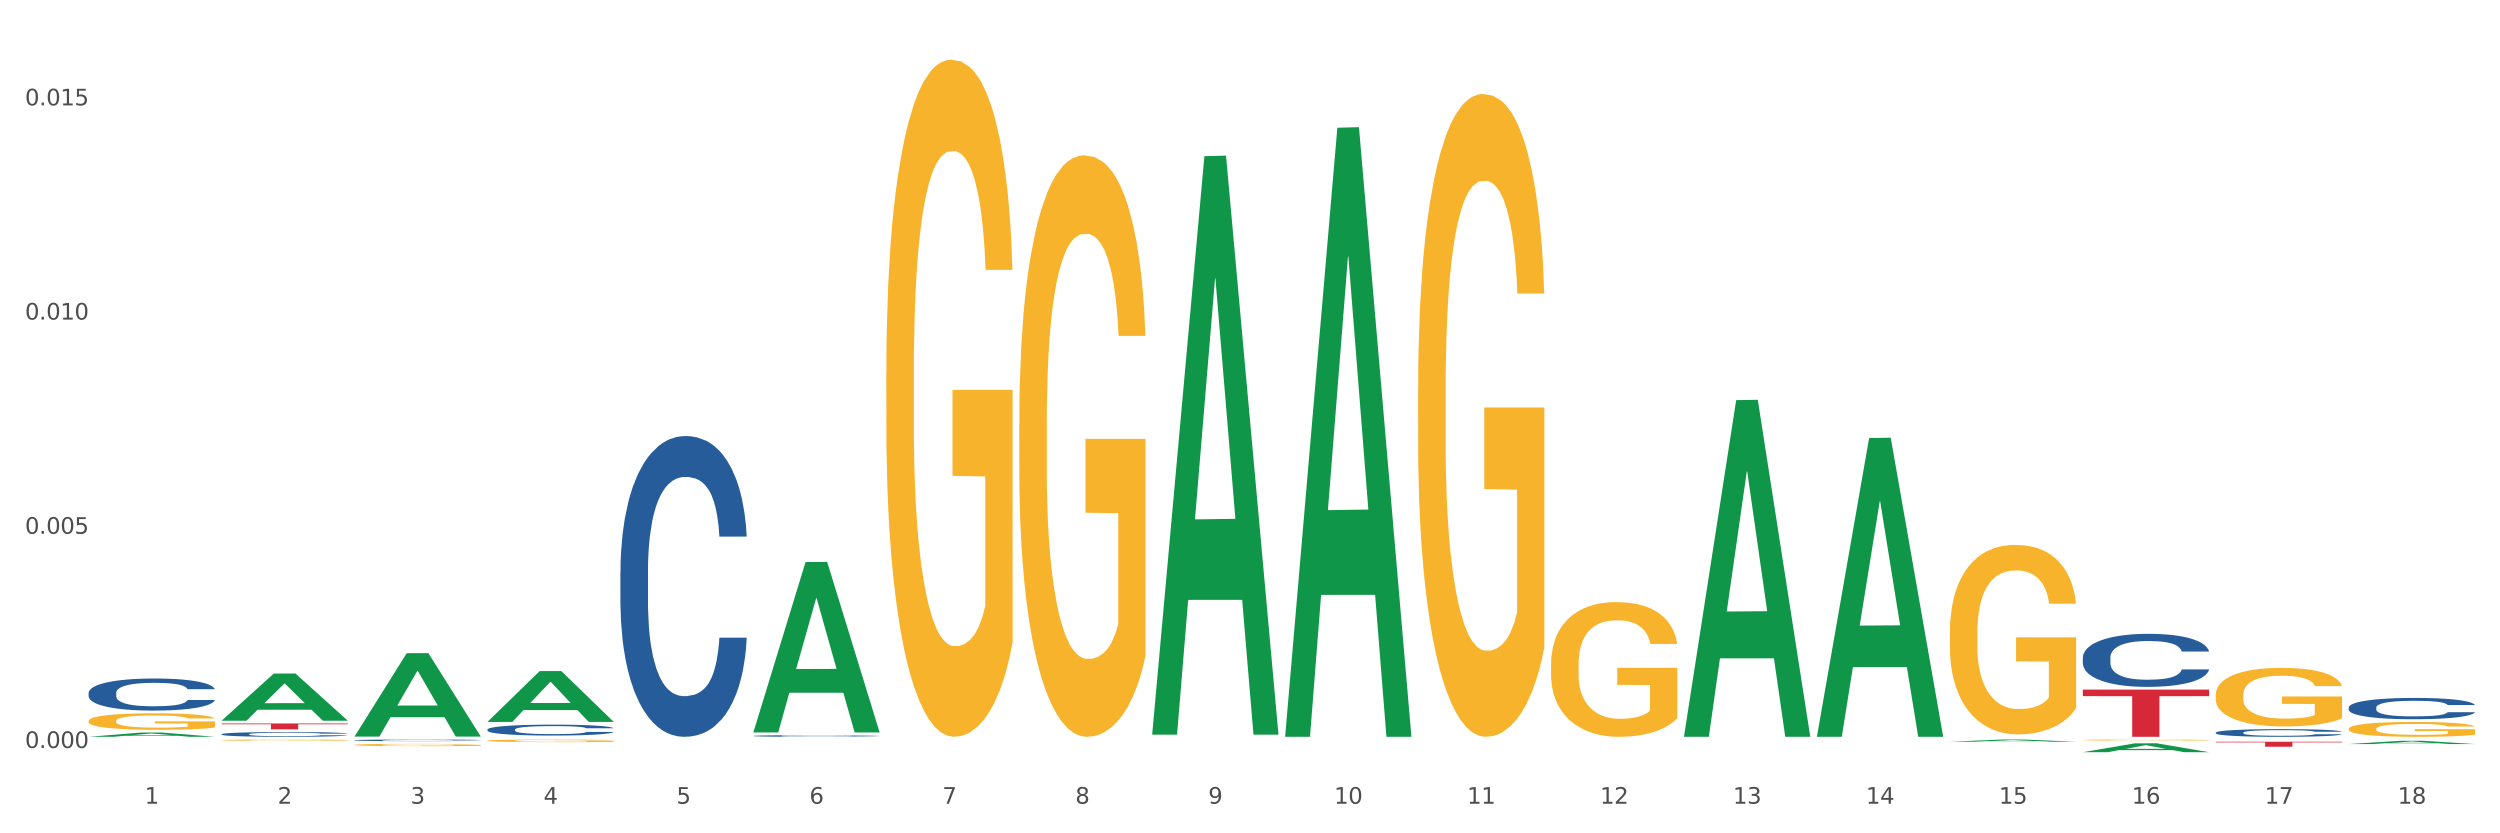 <?xml version="1.0" encoding="utf-8" standalone="no"?>
<!DOCTYPE svg PUBLIC "-//W3C//DTD SVG 1.1//EN"
  "http://www.w3.org/Graphics/SVG/1.1/DTD/svg11.dtd">
<svg xmlns:xlink="http://www.w3.org/1999/xlink" width="1080pt" height="360pt" viewBox="0 0 1080 360" xmlns="http://www.w3.org/2000/svg" version="1.1">
 <rect x="0" y="0" width="1080" height="360" fill="#333333" stroke="none"/>
 <defs>
  <style type="text/css">*{stroke-linejoin: round; stroke-linecap: butt}</style>
 </defs>
 <g id="figure_1">
  <g id="patch_1">
   <path d="M 0 360 
L 1080 360 
L 1080 0 
L 0 0 
z
" style="fill: #ffffff; stroke: #ffffff; stroke-linejoin: miter"/>
  </g>
  <g id="axes_1">
   <g id="matplotlib.axis_1">
    <g id="xtick_1">
     <g id="text_1">
      <!-- 1 -->
      <g style="fill: #4d4d4d" transform="translate(62.51 347.204) scale(0.096 -0.096)">
       <defs>
        <path id="DejaVuSans-31" d="M 794 531 
L 1825 531 
L 1825 4091 
L 703 3866 
L 703 4441 
L 1819 4666 
L 2450 4666 
L 2450 531 
L 3481 531 
L 3481 0 
L 794 0 
L 794 531 
z
" transform="scale(0.016)"/>
       </defs>
       <use xlink:href="#DejaVuSans-31"/>
      </g>
     </g>
    </g>
    <g id="xtick_2">
     <g id="text_2">
      <!-- 2 -->
      <g style="fill: #4d4d4d" transform="translate(119.942 347.204) scale(0.096 -0.096)">
       <defs>
        <path id="DejaVuSans-32" d="M 1228 531 
L 3431 531 
L 3431 0 
L 469 0 
L 469 531 
Q 828 903 1448 1529 
Q 2069 2156 2228 2338 
Q 2531 2678 2651 2914 
Q 2772 3150 2772 3378 
Q 2772 3750 2511 3984 
Q 2250 4219 1831 4219 
Q 1534 4219 1204 4116 
Q 875 4013 500 3803 
L 500 4441 
Q 881 4594 1212 4672 
Q 1544 4750 1819 4750 
Q 2544 4750 2975 4387 
Q 3406 4025 3406 3419 
Q 3406 3131 3298 2873 
Q 3191 2616 2906 2266 
Q 2828 2175 2409 1742 
Q 1991 1309 1228 531 
z
" transform="scale(0.016)"/>
       </defs>
       <use xlink:href="#DejaVuSans-32"/>
      </g>
     </g>
    </g>
    <g id="xtick_3">
     <g id="text_3">
      <!-- 3 -->
      <g style="fill: #4d4d4d" transform="translate(177.375 347.204) scale(0.096 -0.096)">
       <defs>
        <path id="DejaVuSans-33" d="M 2597 2516 
Q 3050 2419 3304 2112 
Q 3559 1806 3559 1356 
Q 3559 666 3084 287 
Q 2609 -91 1734 -91 
Q 1441 -91 1130 -33 
Q 819 25 488 141 
L 488 750 
Q 750 597 1062 519 
Q 1375 441 1716 441 
Q 2309 441 2620 675 
Q 2931 909 2931 1356 
Q 2931 1769 2642 2001 
Q 2353 2234 1838 2234 
L 1294 2234 
L 1294 2753 
L 1863 2753 
Q 2328 2753 2575 2939 
Q 2822 3125 2822 3475 
Q 2822 3834 2567 4026 
Q 2313 4219 1838 4219 
Q 1578 4219 1281 4162 
Q 984 4106 628 3988 
L 628 4550 
Q 988 4650 1302 4700 
Q 1616 4750 1894 4750 
Q 2613 4750 3031 4423 
Q 3450 4097 3450 3541 
Q 3450 3153 3228 2886 
Q 3006 2619 2597 2516 
z
" transform="scale(0.016)"/>
       </defs>
       <use xlink:href="#DejaVuSans-33"/>
      </g>
     </g>
    </g>
    <g id="xtick_4">
     <g id="text_4">
      <!-- 4 -->
      <g style="fill: #4d4d4d" transform="translate(234.808 347.204) scale(0.096 -0.096)">
       <defs>
        <path id="DejaVuSans-34" d="M 2419 4116 
L 825 1625 
L 2419 1625 
L 2419 4116 
z
M 2253 4666 
L 3047 4666 
L 3047 1625 
L 3713 1625 
L 3713 1100 
L 3047 1100 
L 3047 0 
L 2419 0 
L 2419 1100 
L 313 1100 
L 313 1709 
L 2253 4666 
z
" transform="scale(0.016)"/>
       </defs>
       <use xlink:href="#DejaVuSans-34"/>
      </g>
     </g>
    </g>
    <g id="xtick_5">
     <g id="text_5">
      <!-- 5 -->
      <g style="fill: #4d4d4d" transform="translate(292.24 347.204) scale(0.096 -0.096)">
       <defs>
        <path id="DejaVuSans-35" d="M 691 4666 
L 3169 4666 
L 3169 4134 
L 1269 4134 
L 1269 2991 
Q 1406 3038 1543 3061 
Q 1681 3084 1819 3084 
Q 2600 3084 3056 2656 
Q 3513 2228 3513 1497 
Q 3513 744 3044 326 
Q 2575 -91 1722 -91 
Q 1428 -91 1123 -41 
Q 819 9 494 109 
L 494 744 
Q 775 591 1075 516 
Q 1375 441 1709 441 
Q 2250 441 2565 725 
Q 2881 1009 2881 1497 
Q 2881 1984 2565 2268 
Q 2250 2553 1709 2553 
Q 1456 2553 1204 2497 
Q 953 2441 691 2322 
L 691 4666 
z
" transform="scale(0.016)"/>
       </defs>
       <use xlink:href="#DejaVuSans-35"/>
      </g>
     </g>
    </g>
    <g id="xtick_6">
     <g id="text_6">
      <!-- 6 -->
      <g style="fill: #4d4d4d" transform="translate(349.673 347.204) scale(0.096 -0.096)">
       <defs>
        <path id="DejaVuSans-36" d="M 2113 2584 
Q 1688 2584 1439 2293 
Q 1191 2003 1191 1497 
Q 1191 994 1439 701 
Q 1688 409 2113 409 
Q 2538 409 2786 701 
Q 3034 994 3034 1497 
Q 3034 2003 2786 2293 
Q 2538 2584 2113 2584 
z
M 3366 4563 
L 3366 3988 
Q 3128 4100 2886 4159 
Q 2644 4219 2406 4219 
Q 1781 4219 1451 3797 
Q 1122 3375 1075 2522 
Q 1259 2794 1537 2939 
Q 1816 3084 2150 3084 
Q 2853 3084 3261 2657 
Q 3669 2231 3669 1497 
Q 3669 778 3244 343 
Q 2819 -91 2113 -91 
Q 1303 -91 875 529 
Q 447 1150 447 2328 
Q 447 3434 972 4092 
Q 1497 4750 2381 4750 
Q 2619 4750 2861 4703 
Q 3103 4656 3366 4563 
z
" transform="scale(0.016)"/>
       </defs>
       <use xlink:href="#DejaVuSans-36"/>
      </g>
     </g>
    </g>
    <g id="xtick_7">
     <g id="text_7">
      <!-- 7 -->
      <g style="fill: #4d4d4d" transform="translate(407.106 347.204) scale(0.096 -0.096)">
       <defs>
        <path id="DejaVuSans-37" d="M 525 4666 
L 3525 4666 
L 3525 4397 
L 1831 0 
L 1172 0 
L 2766 4134 
L 525 4134 
L 525 4666 
z
" transform="scale(0.016)"/>
       </defs>
       <use xlink:href="#DejaVuSans-37"/>
      </g>
     </g>
    </g>
    <g id="xtick_8">
     <g id="text_8">
      <!-- 8 -->
      <g style="fill: #4d4d4d" transform="translate(464.538 347.204) scale(0.096 -0.096)">
       <defs>
        <path id="DejaVuSans-38" d="M 2034 2216 
Q 1584 2216 1326 1975 
Q 1069 1734 1069 1313 
Q 1069 891 1326 650 
Q 1584 409 2034 409 
Q 2484 409 2743 651 
Q 3003 894 3003 1313 
Q 3003 1734 2745 1975 
Q 2488 2216 2034 2216 
z
M 1403 2484 
Q 997 2584 770 2862 
Q 544 3141 544 3541 
Q 544 4100 942 4425 
Q 1341 4750 2034 4750 
Q 2731 4750 3128 4425 
Q 3525 4100 3525 3541 
Q 3525 3141 3298 2862 
Q 3072 2584 2669 2484 
Q 3125 2378 3379 2068 
Q 3634 1759 3634 1313 
Q 3634 634 3220 271 
Q 2806 -91 2034 -91 
Q 1263 -91 848 271 
Q 434 634 434 1313 
Q 434 1759 690 2068 
Q 947 2378 1403 2484 
z
M 1172 3481 
Q 1172 3119 1398 2916 
Q 1625 2713 2034 2713 
Q 2441 2713 2670 2916 
Q 2900 3119 2900 3481 
Q 2900 3844 2670 4047 
Q 2441 4250 2034 4250 
Q 1625 4250 1398 4047 
Q 1172 3844 1172 3481 
z
" transform="scale(0.016)"/>
       </defs>
       <use xlink:href="#DejaVuSans-38"/>
      </g>
     </g>
    </g>
    <g id="xtick_9">
     <g id="text_9">
      <!-- 9 -->
      <g style="fill: #4d4d4d" transform="translate(521.971 347.204) scale(0.096 -0.096)">
       <defs>
        <path id="DejaVuSans-39" d="M 703 97 
L 703 672 
Q 941 559 1184 500 
Q 1428 441 1663 441 
Q 2288 441 2617 861 
Q 2947 1281 2994 2138 
Q 2813 1869 2534 1725 
Q 2256 1581 1919 1581 
Q 1219 1581 811 2004 
Q 403 2428 403 3163 
Q 403 3881 828 4315 
Q 1253 4750 1959 4750 
Q 2769 4750 3195 4129 
Q 3622 3509 3622 2328 
Q 3622 1225 3098 567 
Q 2575 -91 1691 -91 
Q 1453 -91 1209 -44 
Q 966 3 703 97 
z
M 1959 2075 
Q 2384 2075 2632 2365 
Q 2881 2656 2881 3163 
Q 2881 3666 2632 3958 
Q 2384 4250 1959 4250 
Q 1534 4250 1286 3958 
Q 1038 3666 1038 3163 
Q 1038 2656 1286 2365 
Q 1534 2075 1959 2075 
z
" transform="scale(0.016)"/>
       </defs>
       <use xlink:href="#DejaVuSans-39"/>
      </g>
     </g>
    </g>
    <g id="xtick_10">
     <g id="text_10">
      <!-- 10 -->
      <g style="fill: #4d4d4d" transform="translate(576.35 347.204) scale(0.096 -0.096)">
       <defs>
        <path id="DejaVuSans-30" d="M 2034 4250 
Q 1547 4250 1301 3770 
Q 1056 3291 1056 2328 
Q 1056 1369 1301 889 
Q 1547 409 2034 409 
Q 2525 409 2770 889 
Q 3016 1369 3016 2328 
Q 3016 3291 2770 3770 
Q 2525 4250 2034 4250 
z
M 2034 4750 
Q 2819 4750 3233 4129 
Q 3647 3509 3647 2328 
Q 3647 1150 3233 529 
Q 2819 -91 2034 -91 
Q 1250 -91 836 529 
Q 422 1150 422 2328 
Q 422 3509 836 4129 
Q 1250 4750 2034 4750 
z
" transform="scale(0.016)"/>
       </defs>
       <use xlink:href="#DejaVuSans-31"/>
       <use xlink:href="#DejaVuSans-30" transform="translate(63.623 0)"/>
      </g>
     </g>
    </g>
    <g id="xtick_11">
     <g id="text_11">
      <!-- 11 -->
      <g style="fill: #4d4d4d" transform="translate(633.783 347.204) scale(0.096 -0.096)">
       <use xlink:href="#DejaVuSans-31"/>
       <use xlink:href="#DejaVuSans-31" transform="translate(63.623 0)"/>
      </g>
     </g>
    </g>
    <g id="xtick_12">
     <g id="text_12">
      <!-- 12 -->
      <g style="fill: #4d4d4d" transform="translate(691.215 347.204) scale(0.096 -0.096)">
       <use xlink:href="#DejaVuSans-31"/>
       <use xlink:href="#DejaVuSans-32" transform="translate(63.623 0)"/>
      </g>
     </g>
    </g>
    <g id="xtick_13">
     <g id="text_13">
      <!-- 13 -->
      <g style="fill: #4d4d4d" transform="translate(748.648 347.204) scale(0.096 -0.096)">
       <use xlink:href="#DejaVuSans-31"/>
       <use xlink:href="#DejaVuSans-33" transform="translate(63.623 0)"/>
      </g>
     </g>
    </g>
    <g id="xtick_14">
     <g id="text_14">
      <!-- 14 -->
      <g style="fill: #4d4d4d" transform="translate(806.081 347.204) scale(0.096 -0.096)">
       <use xlink:href="#DejaVuSans-31"/>
       <use xlink:href="#DejaVuSans-34" transform="translate(63.623 0)"/>
      </g>
     </g>
    </g>
    <g id="xtick_15">
     <g id="text_15">
      <!-- 15 -->
      <g style="fill: #4d4d4d" transform="translate(863.513 347.204) scale(0.096 -0.096)">
       <use xlink:href="#DejaVuSans-31"/>
       <use xlink:href="#DejaVuSans-35" transform="translate(63.623 0)"/>
      </g>
     </g>
    </g>
    <g id="xtick_16">
     <g id="text_16">
      <!-- 16 -->
      <g style="fill: #4d4d4d" transform="translate(920.946 347.204) scale(0.096 -0.096)">
       <use xlink:href="#DejaVuSans-31"/>
       <use xlink:href="#DejaVuSans-36" transform="translate(63.623 0)"/>
      </g>
     </g>
    </g>
    <g id="xtick_17">
     <g id="text_17">
      <!-- 17 -->
      <g style="fill: #4d4d4d" transform="translate(978.379 347.204) scale(0.096 -0.096)">
       <use xlink:href="#DejaVuSans-31"/>
       <use xlink:href="#DejaVuSans-37" transform="translate(63.623 0)"/>
      </g>
     </g>
    </g>
    <g id="xtick_18">
     <g id="text_18">
      <!-- 18 -->
      <g style="fill: #4d4d4d" transform="translate(1035.811 347.204) scale(0.096 -0.096)">
       <use xlink:href="#DejaVuSans-31"/>
       <use xlink:href="#DejaVuSans-38" transform="translate(63.623 0)"/>
      </g>
     </g>
    </g>
    <g id="xtick_19"/>
    <g id="xtick_20"/>
    <g id="xtick_21"/>
    <g id="xtick_22"/>
    <g id="xtick_23"/>
    <g id="xtick_24"/>
    <g id="xtick_25"/>
    <g id="xtick_26"/>
    <g id="xtick_27"/>
    <g id="xtick_28"/>
    <g id="xtick_29"/>
    <g id="xtick_30"/>
    <g id="xtick_31"/>
    <g id="xtick_32"/>
    <g id="xtick_33"/>
    <g id="xtick_34"/>
    <g id="xtick_35"/>
   </g>
   <g id="matplotlib.axis_2">
    <g id="ytick_1">
     <g id="text_19">
      <!-- 0.000 -->
      <g style="fill: #4d4d4d" transform="translate(10.8 323.124) scale(0.096 -0.096)">
       <defs>
        <path id="DejaVuSans-2e" d="M 684 794 
L 1344 794 
L 1344 0 
L 684 0 
L 684 794 
z
" transform="scale(0.016)"/>
       </defs>
       <use xlink:href="#DejaVuSans-30"/>
       <use xlink:href="#DejaVuSans-2e" transform="translate(63.623 0)"/>
       <use xlink:href="#DejaVuSans-30" transform="translate(95.41 0)"/>
       <use xlink:href="#DejaVuSans-30" transform="translate(159.033 0)"/>
       <use xlink:href="#DejaVuSans-30" transform="translate(222.656 0)"/>
      </g>
     </g>
    </g>
    <g id="ytick_2">
     <g id="text_20">
      <!-- 0.005 -->
      <g style="fill: #4d4d4d" transform="translate(10.8 230.591) scale(0.096 -0.096)">
       <use xlink:href="#DejaVuSans-30"/>
       <use xlink:href="#DejaVuSans-2e" transform="translate(63.623 0)"/>
       <use xlink:href="#DejaVuSans-30" transform="translate(95.41 0)"/>
       <use xlink:href="#DejaVuSans-30" transform="translate(159.033 0)"/>
       <use xlink:href="#DejaVuSans-35" transform="translate(222.656 0)"/>
      </g>
     </g>
    </g>
    <g id="ytick_3">
     <g id="text_21">
      <!-- 0.010 -->
      <g style="fill: #4d4d4d" transform="translate(10.8 138.057) scale(0.096 -0.096)">
       <use xlink:href="#DejaVuSans-30"/>
       <use xlink:href="#DejaVuSans-2e" transform="translate(63.623 0)"/>
       <use xlink:href="#DejaVuSans-30" transform="translate(95.41 0)"/>
       <use xlink:href="#DejaVuSans-31" transform="translate(159.033 0)"/>
       <use xlink:href="#DejaVuSans-30" transform="translate(222.656 0)"/>
      </g>
     </g>
    </g>
    <g id="ytick_4">
     <g id="text_22">
      <!-- 0.015 -->
      <g style="fill: #4d4d4d" transform="translate(10.8 45.524) scale(0.096 -0.096)">
       <use xlink:href="#DejaVuSans-30"/>
       <use xlink:href="#DejaVuSans-2e" transform="translate(63.623 0)"/>
       <use xlink:href="#DejaVuSans-30" transform="translate(95.41 0)"/>
       <use xlink:href="#DejaVuSans-31" transform="translate(159.033 0)"/>
       <use xlink:href="#DejaVuSans-35" transform="translate(222.656 0)"/>
      </g>
     </g>
    </g>
    <g id="ytick_5"/>
    <g id="ytick_6"/>
    <g id="ytick_7"/>
   </g>
   <g id="PolyCollection_1">
    <path d="M 38.283 311.448 
L 38.347 311.441 
L 38.347 311.206 
L 38.476 311.004 
L 39.12 310.515 
L 40.087 310.111 
L 40.795 309.895 
L 41.504 309.719 
L 42.341 309.543 
L 43.372 309.361 
L 45.24 309.093 
L 46.4 308.956 
L 47.817 308.813 
L 50.393 308.604 
L 52.261 308.487 
L 54.194 308.389 
L 57.35 308.271 
L 59.412 308.219 
L 61.602 308.18 
L 64.243 308.154 
L 66.24 308.147 
L 70.62 308.167 
L 74.356 308.226 
L 76.16 308.271 
L 78.479 308.35 
L 79.703 308.402 
L 81.7 308.506 
L 83.761 308.643 
L 85.178 308.761 
L 87.304 308.982 
L 88.915 309.204 
L 90.396 309.478 
L 91.169 309.667 
L 91.749 309.843 
L 92.264 310.045 
L 92.78 310.365 
L 81.185 310.365 
L 80.734 310.137 
L 80.025 309.921 
L 78.994 309.713 
L 78.093 309.582 
L 76.547 309.419 
L 75.129 309.315 
L 73.648 309.237 
L 71.844 309.171 
L 70.427 309.139 
L 68.43 309.113 
L 64.501 309.119 
L 61.86 309.171 
L 60.056 309.237 
L 58.896 309.295 
L 57.866 309.361 
L 56.706 309.452 
L 55.353 309.589 
L 54.387 309.713 
L 53.421 309.869 
L 52.648 310.026 
L 51.939 310.208 
L 51.36 310.404 
L 50.909 310.606 
L 50.522 310.854 
L 50.2 311.265 
L 50.2 312.159 
L 50.329 312.361 
L 50.651 312.628 
L 51.038 312.83 
L 51.682 313.072 
L 52.261 313.235 
L 53.357 313.469 
L 54.58 313.665 
L 55.547 313.789 
L 56.513 313.893 
L 58.188 314.037 
L 60.056 314.154 
L 61.666 314.226 
L 63.856 314.291 
L 65.338 314.317 
L 66.626 314.33 
L 69.783 314.33 
L 72.037 314.311 
L 74.55 314.265 
L 76.482 314.206 
L 78.093 314.135 
L 79.896 314.017 
L 81.056 313.906 
L 81.056 312.543 
L 66.884 312.537 
L 66.884 311.63 
L 92.844 311.63 
L 92.844 314.291 
L 91.749 314.428 
L 90.525 314.552 
L 89.237 314.663 
L 87.304 314.8 
L 84.985 314.93 
L 82.924 315.022 
L 80.734 315.1 
L 78.157 315.172 
L 74.807 315.237 
L 72.746 315.263 
L 70.169 315.283 
L 67.142 315.289 
L 64.501 315.276 
L 61.924 315.243 
L 59.218 315.185 
L 56.577 315.1 
L 54.58 315.015 
L 52.584 314.911 
L 50.458 314.774 
L 48.783 314.643 
L 47.495 314.526 
L 46.077 314.376 
L 44.531 314.18 
L 43.372 314.004 
L 42.341 313.822 
L 41.246 313.587 
L 40.473 313.385 
L 39.7 313.13 
L 39.249 312.941 
L 38.734 312.648 
L 38.347 312.237 
L 38.283 311.448 
z
" clip-path="url(#p07bbb842c6)" style="fill: #f7b32b"/>
    <path d="M 95.716 319.731 
L 95.78 319.731 
L 95.78 319.713 
L 95.909 319.697 
L 96.553 319.66 
L 97.519 319.628 
L 98.228 319.612 
L 98.937 319.598 
L 99.774 319.585 
L 100.805 319.571 
L 102.673 319.55 
L 103.832 319.539 
L 105.249 319.528 
L 107.826 319.512 
L 109.694 319.503 
L 111.627 319.496 
L 114.783 319.487 
L 116.844 319.483 
L 119.035 319.48 
L 121.676 319.478 
L 123.673 319.477 
L 128.053 319.479 
L 131.789 319.483 
L 133.593 319.487 
L 135.912 319.493 
L 137.136 319.497 
L 139.133 319.505 
L 141.194 319.515 
L 142.611 319.524 
L 144.737 319.541 
L 146.347 319.559 
L 147.829 319.58 
L 148.602 319.594 
L 149.182 319.608 
L 149.697 319.623 
L 150.212 319.648 
L 138.617 319.648 
L 138.166 319.63 
L 137.458 319.614 
L 136.427 319.598 
L 135.525 319.588 
L 133.979 319.575 
L 132.562 319.567 
L 131.081 319.561 
L 129.277 319.556 
L 127.86 319.554 
L 125.863 319.552 
L 121.933 319.552 
L 119.292 319.556 
L 117.489 319.561 
L 116.329 319.566 
L 115.298 319.571 
L 114.139 319.578 
L 112.786 319.588 
L 111.82 319.598 
L 110.854 319.61 
L 110.081 319.622 
L 109.372 319.636 
L 108.792 319.651 
L 108.341 319.667 
L 107.955 319.686 
L 107.633 319.717 
L 107.633 319.786 
L 107.762 319.802 
L 108.084 319.822 
L 108.47 319.838 
L 109.114 319.856 
L 109.694 319.869 
L 110.789 319.887 
L 112.013 319.902 
L 112.979 319.912 
L 113.946 319.92 
L 115.621 319.931 
L 117.489 319.94 
L 119.099 319.945 
L 121.289 319.95 
L 122.771 319.952 
L 124.059 319.953 
L 127.216 319.953 
L 129.47 319.952 
L 131.982 319.948 
L 133.915 319.944 
L 135.525 319.938 
L 137.329 319.929 
L 138.488 319.921 
L 138.488 319.816 
L 124.317 319.815 
L 124.317 319.745 
L 150.277 319.745 
L 150.277 319.95 
L 149.182 319.961 
L 147.958 319.971 
L 146.669 319.979 
L 144.737 319.99 
L 142.418 320 
L 140.357 320.007 
L 138.166 320.013 
L 135.59 320.018 
L 132.24 320.023 
L 130.179 320.025 
L 127.602 320.027 
L 124.574 320.027 
L 121.933 320.026 
L 119.357 320.024 
L 116.651 320.019 
L 114.01 320.013 
L 112.013 320.006 
L 110.016 319.998 
L 107.89 319.988 
L 106.216 319.978 
L 104.927 319.969 
L 103.51 319.957 
L 101.964 319.942 
L 100.805 319.928 
L 99.774 319.914 
L 98.679 319.896 
L 97.906 319.881 
L 97.133 319.861 
L 96.682 319.846 
L 96.167 319.824 
L 95.78 319.792 
L 95.716 319.731 
z
" clip-path="url(#p07bbb842c6)" style="fill: #f7b32b"/>
    <path d="M 382.879 160.944 
L 382.944 160.677 
L 382.944 151.059 
L 383.072 142.777 
L 383.717 122.739 
L 384.683 106.175 
L 385.391 97.359 
L 386.1 90.146 
L 386.937 82.932 
L 387.968 75.452 
L 389.836 64.498 
L 390.996 58.888 
L 392.413 53.01 
L 394.99 44.461 
L 396.858 39.652 
L 398.79 35.645 
L 401.947 30.836 
L 404.008 28.698 
L 406.198 27.095 
L 408.839 26.027 
L 410.836 25.759 
L 415.216 26.561 
L 418.953 28.965 
L 420.756 30.836 
L 423.075 34.042 
L 424.299 36.179 
L 426.296 40.453 
L 428.358 46.064 
L 429.775 50.873 
L 431.9 59.956 
L 433.511 69.04 
L 434.992 80.261 
L 435.765 88.008 
L 436.345 95.222 
L 436.861 103.504 
L 437.376 116.595 
L 425.781 116.595 
L 425.33 107.244 
L 424.621 98.428 
L 423.591 89.878 
L 422.689 84.535 
L 421.143 77.856 
L 419.726 73.582 
L 418.244 70.376 
L 416.44 67.704 
L 415.023 66.368 
L 413.026 65.3 
L 409.097 65.567 
L 406.456 67.704 
L 404.652 70.376 
L 403.493 72.78 
L 402.462 75.452 
L 401.302 79.192 
L 399.95 84.802 
L 398.983 89.878 
L 398.017 96.29 
L 397.244 102.702 
L 396.536 110.183 
L 395.956 118.198 
L 395.505 126.48 
L 395.118 136.632 
L 394.796 153.463 
L 394.796 190.064 
L 394.925 198.346 
L 395.247 209.3 
L 395.634 217.582 
L 396.278 227.467 
L 396.858 234.146 
L 397.953 243.764 
L 399.177 251.779 
L 400.143 256.855 
L 401.109 261.13 
L 402.784 267.007 
L 404.652 271.816 
L 406.263 274.755 
L 408.453 277.426 
L 409.934 278.495 
L 411.223 279.029 
L 414.379 279.029 
L 416.634 278.228 
L 419.146 276.358 
L 421.078 273.953 
L 422.689 271.015 
L 424.492 266.206 
L 425.652 261.664 
L 425.652 205.827 
L 411.48 205.56 
L 411.48 168.424 
L 437.44 168.424 
L 437.44 277.426 
L 436.345 283.037 
L 435.121 288.113 
L 433.833 292.655 
L 431.9 298.265 
L 429.581 303.608 
L 427.52 307.349 
L 425.33 310.555 
L 422.753 313.493 
L 419.404 316.165 
L 417.342 317.234 
L 414.766 318.035 
L 411.738 318.302 
L 409.097 317.768 
L 406.52 316.432 
L 403.815 314.028 
L 401.174 310.555 
L 399.177 307.081 
L 397.18 302.807 
L 395.054 297.196 
L 393.379 291.853 
L 392.091 287.044 
L 390.674 280.9 
L 389.128 272.885 
L 387.968 265.671 
L 386.937 258.191 
L 385.842 248.573 
L 385.069 240.291 
L 384.296 229.872 
L 383.845 222.124 
L 383.33 210.102 
L 382.944 193.27 
L 382.879 160.944 
z
" clip-path="url(#p07bbb842c6)" style="fill: #f7b32b"/>
    <path d="M 440.312 183.175 
L 440.376 182.946 
L 440.376 174.687 
L 440.505 167.575 
L 441.149 150.368 
L 442.116 136.144 
L 442.824 128.574 
L 443.533 122.379 
L 444.37 116.185 
L 445.401 109.761 
L 447.269 100.355 
L 448.428 95.537 
L 449.846 90.49 
L 452.422 83.149 
L 454.29 79.019 
L 456.223 75.578 
L 459.379 71.448 
L 461.441 69.613 
L 463.631 68.237 
L 466.272 67.319 
L 468.269 67.09 
L 472.649 67.778 
L 476.385 69.843 
L 478.189 71.448 
L 480.508 74.201 
L 481.732 76.037 
L 483.729 79.708 
L 485.79 84.525 
L 487.207 88.655 
L 489.333 96.455 
L 490.944 104.255 
L 492.425 113.891 
L 493.198 120.544 
L 493.778 126.738 
L 494.293 133.85 
L 494.809 145.092 
L 483.214 145.092 
L 482.763 137.062 
L 482.054 129.491 
L 481.023 122.15 
L 480.122 117.561 
L 478.576 111.826 
L 477.158 108.155 
L 475.677 105.402 
L 473.873 103.108 
L 472.456 101.961 
L 470.459 101.043 
L 466.53 101.273 
L 463.888 103.108 
L 462.085 105.402 
L 460.925 107.467 
L 459.895 109.761 
L 458.735 112.973 
L 457.382 117.791 
L 456.416 122.15 
L 455.45 127.656 
L 454.677 133.162 
L 453.968 139.586 
L 453.389 146.468 
L 452.938 153.58 
L 452.551 162.298 
L 452.229 176.751 
L 452.229 208.182 
L 452.358 215.294 
L 452.68 224.7 
L 453.066 231.812 
L 453.711 240.3 
L 454.29 246.036 
L 455.385 254.295 
L 456.609 261.177 
L 457.576 265.536 
L 458.542 269.207 
L 460.217 274.254 
L 462.085 278.384 
L 463.695 280.907 
L 465.885 283.201 
L 467.367 284.119 
L 468.655 284.578 
L 471.812 284.578 
L 474.066 283.89 
L 476.579 282.284 
L 478.511 280.219 
L 480.122 277.695 
L 481.925 273.566 
L 483.085 269.666 
L 483.085 221.717 
L 468.913 221.488 
L 468.913 189.599 
L 494.873 189.599 
L 494.873 283.201 
L 493.778 288.019 
L 492.554 292.378 
L 491.266 296.278 
L 489.333 301.096 
L 487.014 305.684 
L 484.953 308.896 
L 482.763 311.649 
L 480.186 314.173 
L 476.836 316.467 
L 474.775 317.385 
L 472.198 318.073 
L 469.171 318.302 
L 466.53 317.843 
L 463.953 316.696 
L 461.247 314.632 
L 458.606 311.649 
L 456.609 308.667 
L 454.612 304.996 
L 452.487 300.178 
L 450.812 295.59 
L 449.524 291.46 
L 448.106 286.184 
L 446.56 279.301 
L 445.401 273.107 
L 444.37 266.683 
L 443.275 258.424 
L 442.502 251.312 
L 441.729 242.365 
L 441.278 235.712 
L 440.763 225.388 
L 440.376 210.935 
L 440.312 183.175 
z
" clip-path="url(#p07bbb842c6)" style="fill: #f7b32b"/>
    <path d="M 153.148 321.805 
L 153.213 321.804 
L 153.213 321.772 
L 153.342 321.744 
L 153.986 321.677 
L 154.952 321.621 
L 155.661 321.592 
L 156.369 321.568 
L 157.207 321.544 
L 158.237 321.518 
L 160.105 321.482 
L 161.265 321.463 
L 162.682 321.443 
L 165.259 321.415 
L 167.127 321.399 
L 169.059 321.385 
L 172.216 321.369 
L 174.277 321.362 
L 176.467 321.356 
L 179.108 321.353 
L 181.105 321.352 
L 185.486 321.355 
L 189.222 321.363 
L 191.026 321.369 
L 193.345 321.38 
L 194.568 321.387 
L 196.565 321.401 
L 198.627 321.42 
L 200.044 321.436 
L 202.17 321.467 
L 203.78 321.497 
L 205.262 321.535 
L 206.035 321.561 
L 206.614 321.585 
L 207.13 321.612 
L 207.645 321.656 
L 196.05 321.656 
L 195.599 321.625 
L 194.891 321.595 
L 193.86 321.567 
L 192.958 321.549 
L 191.412 321.527 
L 189.995 321.512 
L 188.513 321.501 
L 186.71 321.493 
L 185.292 321.488 
L 183.295 321.484 
L 179.366 321.485 
L 176.725 321.493 
L 174.921 321.501 
L 173.762 321.51 
L 172.731 321.518 
L 171.572 321.531 
L 170.219 321.55 
L 169.253 321.567 
L 168.286 321.588 
L 167.513 321.61 
L 166.805 321.635 
L 166.225 321.662 
L 165.774 321.689 
L 165.388 321.723 
L 165.066 321.78 
L 165.066 321.902 
L 165.194 321.93 
L 165.516 321.967 
L 165.903 321.995 
L 166.547 322.028 
L 167.127 322.05 
L 168.222 322.082 
L 169.446 322.109 
L 170.412 322.126 
L 171.378 322.141 
L 173.053 322.16 
L 174.921 322.176 
L 176.532 322.186 
L 178.722 322.195 
L 180.203 322.199 
L 181.492 322.2 
L 184.648 322.2 
L 186.903 322.198 
L 189.415 322.192 
L 191.348 322.183 
L 192.958 322.174 
L 194.762 322.158 
L 195.921 322.142 
L 195.921 321.955 
L 181.749 321.954 
L 181.749 321.83 
L 207.709 321.83 
L 207.709 322.195 
L 206.614 322.214 
L 205.39 322.231 
L 204.102 322.246 
L 202.17 322.265 
L 199.851 322.283 
L 197.789 322.295 
L 195.599 322.306 
L 193.022 322.316 
L 189.673 322.325 
L 187.611 322.328 
L 185.035 322.331 
L 182.007 322.332 
L 179.366 322.33 
L 176.789 322.326 
L 174.084 322.318 
L 171.443 322.306 
L 169.446 322.294 
L 167.449 322.28 
L 165.323 322.261 
L 163.648 322.243 
L 162.36 322.227 
L 160.943 322.207 
L 159.397 322.18 
L 158.237 322.156 
L 157.207 322.131 
L 156.112 322.098 
L 155.339 322.071 
L 154.566 322.036 
L 154.115 322.01 
L 153.599 321.97 
L 153.213 321.913 
L 153.148 321.805 
z
" clip-path="url(#p07bbb842c6)" style="fill: #f7b32b"/>
    <path d="M 210.581 319.996 
L 210.646 319.995 
L 210.646 319.958 
L 210.774 319.926 
L 211.419 319.85 
L 212.385 319.786 
L 213.093 319.752 
L 213.802 319.724 
L 214.639 319.697 
L 215.67 319.668 
L 217.538 319.626 
L 218.698 319.604 
L 220.115 319.582 
L 222.691 319.549 
L 224.56 319.531 
L 226.492 319.515 
L 229.648 319.497 
L 231.71 319.488 
L 233.9 319.482 
L 236.541 319.478 
L 238.538 319.477 
L 242.918 319.48 
L 246.655 319.489 
L 248.458 319.497 
L 250.777 319.509 
L 252.001 319.517 
L 253.998 319.534 
L 256.059 319.555 
L 257.477 319.574 
L 259.602 319.608 
L 261.213 319.643 
L 262.694 319.686 
L 263.467 319.716 
L 264.047 319.744 
L 264.562 319.776 
L 265.078 319.826 
L 253.483 319.826 
L 253.032 319.79 
L 252.323 319.756 
L 251.293 319.723 
L 250.391 319.703 
L 248.845 319.677 
L 247.428 319.661 
L 245.946 319.648 
L 244.142 319.638 
L 242.725 319.633 
L 240.728 319.629 
L 236.799 319.63 
L 234.158 319.638 
L 232.354 319.648 
L 231.194 319.658 
L 230.164 319.668 
L 229.004 319.682 
L 227.652 319.704 
L 226.685 319.723 
L 225.719 319.748 
L 224.946 319.773 
L 224.237 319.801 
L 223.658 319.832 
L 223.207 319.864 
L 222.82 319.903 
L 222.498 319.967 
L 222.498 320.108 
L 222.627 320.14 
L 222.949 320.182 
L 223.336 320.214 
L 223.98 320.252 
L 224.56 320.277 
L 225.655 320.314 
L 226.879 320.345 
L 227.845 320.364 
L 228.811 320.381 
L 230.486 320.403 
L 232.354 320.422 
L 233.964 320.433 
L 236.155 320.443 
L 237.636 320.448 
L 238.925 320.45 
L 242.081 320.45 
L 244.336 320.446 
L 246.848 320.439 
L 248.78 320.43 
L 250.391 320.419 
L 252.194 320.4 
L 253.354 320.383 
L 253.354 320.169 
L 239.182 320.167 
L 239.182 320.025 
L 265.142 320.025 
L 265.142 320.443 
L 264.047 320.465 
L 262.823 320.484 
L 261.535 320.502 
L 259.602 320.523 
L 257.283 320.544 
L 255.222 320.558 
L 253.032 320.571 
L 250.455 320.582 
L 247.105 320.592 
L 245.044 320.596 
L 242.467 320.599 
L 239.44 320.6 
L 236.799 320.598 
L 234.222 320.593 
L 231.517 320.584 
L 228.875 320.571 
L 226.879 320.557 
L 224.882 320.541 
L 222.756 320.519 
L 221.081 320.499 
L 219.793 320.48 
L 218.376 320.457 
L 216.83 320.426 
L 215.67 320.398 
L 214.639 320.37 
L 213.544 320.333 
L 212.771 320.301 
L 211.998 320.261 
L 211.547 320.231 
L 211.032 320.185 
L 210.646 320.12 
L 210.581 319.996 
z
" clip-path="url(#p07bbb842c6)" style="fill: #f7b32b"/>
    <path d="M 1014.639 314.85 
L 1014.703 314.844 
L 1014.703 314.633 
L 1014.832 314.451 
L 1015.476 314.012 
L 1016.443 313.648 
L 1017.151 313.455 
L 1017.86 313.297 
L 1018.697 313.138 
L 1019.728 312.974 
L 1021.596 312.734 
L 1022.755 312.611 
L 1024.173 312.482 
L 1026.749 312.294 
L 1028.617 312.189 
L 1030.55 312.101 
L 1033.706 311.995 
L 1035.768 311.949 
L 1037.958 311.913 
L 1040.599 311.89 
L 1042.596 311.884 
L 1046.976 311.902 
L 1050.712 311.954 
L 1052.516 311.995 
L 1054.835 312.066 
L 1056.059 312.113 
L 1058.056 312.206 
L 1060.117 312.33 
L 1061.534 312.435 
L 1063.66 312.634 
L 1065.271 312.834 
L 1066.752 313.08 
L 1067.525 313.25 
L 1068.105 313.408 
L 1068.62 313.59 
L 1069.136 313.877 
L 1057.541 313.877 
L 1057.09 313.672 
L 1056.381 313.478 
L 1055.35 313.291 
L 1054.449 313.174 
L 1052.903 313.027 
L 1051.485 312.933 
L 1050.004 312.863 
L 1048.2 312.804 
L 1046.783 312.775 
L 1044.786 312.752 
L 1040.857 312.757 
L 1038.215 312.804 
L 1036.412 312.863 
L 1035.252 312.916 
L 1034.222 312.974 
L 1033.062 313.056 
L 1031.709 313.179 
L 1030.743 313.291 
L 1029.777 313.432 
L 1029.004 313.572 
L 1028.295 313.736 
L 1027.716 313.912 
L 1027.265 314.094 
L 1026.878 314.317 
L 1026.556 314.686 
L 1026.556 315.489 
L 1026.685 315.671 
L 1027.007 315.911 
L 1027.393 316.093 
L 1028.038 316.309 
L 1028.617 316.456 
L 1029.712 316.667 
L 1030.936 316.843 
L 1031.903 316.954 
L 1032.869 317.048 
L 1034.544 317.177 
L 1036.412 317.282 
L 1038.022 317.347 
L 1040.212 317.406 
L 1041.694 317.429 
L 1042.982 317.441 
L 1046.139 317.441 
L 1048.393 317.423 
L 1050.906 317.382 
L 1052.838 317.329 
L 1054.449 317.265 
L 1056.252 317.159 
L 1057.412 317.06 
L 1057.412 315.835 
L 1043.24 315.829 
L 1043.24 315.014 
L 1069.2 315.014 
L 1069.2 317.406 
L 1068.105 317.529 
L 1066.881 317.64 
L 1065.593 317.74 
L 1063.66 317.863 
L 1061.341 317.98 
L 1059.28 318.062 
L 1057.09 318.132 
L 1054.513 318.197 
L 1051.163 318.255 
L 1049.102 318.279 
L 1046.525 318.296 
L 1043.498 318.302 
L 1040.857 318.291 
L 1038.28 318.261 
L 1035.574 318.209 
L 1032.933 318.132 
L 1030.936 318.056 
L 1028.939 317.962 
L 1026.814 317.839 
L 1025.139 317.722 
L 1023.851 317.617 
L 1022.433 317.482 
L 1020.887 317.306 
L 1019.728 317.148 
L 1018.697 316.983 
L 1017.602 316.772 
L 1016.829 316.591 
L 1016.056 316.362 
L 1015.605 316.192 
L 1015.09 315.928 
L 1014.703 315.559 
L 1014.639 314.85 
z
" clip-path="url(#p07bbb842c6)" style="fill: #f7b32b"/>
    <path d="M 957.206 300.215 
L 957.271 300.192 
L 957.271 299.36 
L 957.399 298.645 
L 958.044 296.913 
L 959.01 295.481 
L 959.718 294.719 
L 960.427 294.096 
L 961.264 293.472 
L 962.295 292.826 
L 964.163 291.879 
L 965.323 291.394 
L 966.74 290.886 
L 969.317 290.147 
L 971.185 289.732 
L 973.117 289.385 
L 976.274 288.97 
L 978.335 288.785 
L 980.525 288.647 
L 983.166 288.554 
L 985.163 288.531 
L 989.543 288.6 
L 993.28 288.808 
L 995.083 288.97 
L 997.402 289.247 
L 998.626 289.432 
L 1000.623 289.801 
L 1002.685 290.286 
L 1004.102 290.702 
L 1006.227 291.487 
L 1007.838 292.272 
L 1009.319 293.241 
L 1010.092 293.911 
L 1010.672 294.535 
L 1011.188 295.25 
L 1011.703 296.382 
L 1000.108 296.382 
L 999.657 295.574 
L 998.948 294.812 
L 997.918 294.073 
L 997.016 293.611 
L 995.47 293.034 
L 994.053 292.664 
L 992.571 292.387 
L 990.767 292.156 
L 989.35 292.041 
L 987.353 291.948 
L 983.424 291.972 
L 980.783 292.156 
L 978.979 292.387 
L 977.82 292.595 
L 976.789 292.826 
L 975.629 293.149 
L 974.277 293.634 
L 973.31 294.073 
L 972.344 294.627 
L 971.571 295.181 
L 970.863 295.828 
L 970.283 296.52 
L 969.832 297.236 
L 969.445 298.113 
L 969.123 299.568 
L 969.123 302.732 
L 969.252 303.447 
L 969.574 304.394 
L 969.961 305.11 
L 970.605 305.964 
L 971.185 306.541 
L 972.28 307.373 
L 973.504 308.065 
L 974.47 308.504 
L 975.436 308.873 
L 977.111 309.381 
L 978.979 309.797 
L 980.59 310.051 
L 982.78 310.282 
L 984.261 310.374 
L 985.55 310.421 
L 988.706 310.421 
L 990.961 310.351 
L 993.473 310.19 
L 995.405 309.982 
L 997.016 309.728 
L 998.82 309.312 
L 999.979 308.92 
L 999.979 304.094 
L 985.807 304.071 
L 985.807 300.861 
L 1011.767 300.861 
L 1011.767 310.282 
L 1010.672 310.767 
L 1009.448 311.206 
L 1008.16 311.598 
L 1006.227 312.083 
L 1003.908 312.545 
L 1001.847 312.868 
L 999.657 313.145 
L 997.08 313.399 
L 993.731 313.63 
L 991.669 313.722 
L 989.093 313.792 
L 986.065 313.815 
L 983.424 313.769 
L 980.847 313.653 
L 978.142 313.445 
L 975.501 313.145 
L 973.504 312.845 
L 971.507 312.476 
L 969.381 311.991 
L 967.706 311.529 
L 966.418 311.113 
L 965.001 310.582 
L 963.455 309.889 
L 962.295 309.266 
L 961.264 308.62 
L 960.169 307.788 
L 959.396 307.072 
L 958.623 306.172 
L 958.172 305.502 
L 957.657 304.463 
L 957.271 303.009 
L 957.206 300.215 
z
" clip-path="url(#p07bbb842c6)" style="fill: #f7b32b"/>
    <path d="M 899.774 319.686 
L 899.838 319.686 
L 899.838 319.671 
L 899.967 319.658 
L 900.611 319.627 
L 901.577 319.602 
L 902.286 319.588 
L 902.994 319.577 
L 903.832 319.566 
L 904.862 319.554 
L 906.731 319.537 
L 907.89 319.528 
L 909.307 319.519 
L 911.884 319.506 
L 913.752 319.499 
L 915.684 319.492 
L 918.841 319.485 
L 920.902 319.482 
L 923.092 319.479 
L 925.734 319.478 
L 927.73 319.477 
L 932.111 319.478 
L 935.847 319.482 
L 937.651 319.485 
L 939.97 319.49 
L 941.194 319.493 
L 943.19 319.5 
L 945.252 319.509 
L 946.669 319.516 
L 948.795 319.53 
L 950.405 319.544 
L 951.887 319.561 
L 952.66 319.573 
L 953.24 319.585 
L 953.755 319.597 
L 954.27 319.618 
L 942.675 319.618 
L 942.224 319.603 
L 941.516 319.59 
L 940.485 319.576 
L 939.583 319.568 
L 938.037 319.558 
L 936.62 319.551 
L 935.138 319.546 
L 933.335 319.542 
L 931.918 319.54 
L 929.921 319.538 
L 925.991 319.539 
L 923.35 319.542 
L 921.546 319.546 
L 920.387 319.55 
L 919.356 319.554 
L 918.197 319.56 
L 916.844 319.569 
L 915.878 319.576 
L 914.911 319.586 
L 914.138 319.596 
L 913.43 319.608 
L 912.85 319.62 
L 912.399 319.633 
L 912.013 319.649 
L 911.691 319.675 
L 911.691 319.731 
L 911.819 319.744 
L 912.142 319.761 
L 912.528 319.774 
L 913.172 319.789 
L 913.752 319.8 
L 914.847 319.814 
L 916.071 319.827 
L 917.037 319.835 
L 918.003 319.841 
L 919.678 319.85 
L 921.546 319.858 
L 923.157 319.862 
L 925.347 319.866 
L 926.829 319.868 
L 928.117 319.869 
L 931.273 319.869 
L 933.528 319.868 
L 936.04 319.865 
L 937.973 319.861 
L 939.583 319.857 
L 941.387 319.849 
L 942.546 319.842 
L 942.546 319.756 
L 928.375 319.755 
L 928.375 319.698 
L 954.335 319.698 
L 954.335 319.866 
L 953.24 319.875 
L 952.016 319.883 
L 950.727 319.89 
L 948.795 319.899 
L 946.476 319.907 
L 944.414 319.913 
L 942.224 319.918 
L 939.648 319.922 
L 936.298 319.926 
L 934.237 319.928 
L 931.66 319.929 
L 928.632 319.93 
L 925.991 319.929 
L 923.415 319.927 
L 920.709 319.923 
L 918.068 319.918 
L 916.071 319.912 
L 914.074 319.906 
L 911.948 319.897 
L 910.273 319.889 
L 908.985 319.881 
L 907.568 319.872 
L 906.022 319.859 
L 904.862 319.848 
L 903.832 319.837 
L 902.737 319.822 
L 901.964 319.809 
L 901.191 319.793 
L 900.74 319.781 
L 900.224 319.762 
L 899.838 319.736 
L 899.774 319.686 
z
" clip-path="url(#p07bbb842c6)" style="fill: #f7b32b"/>
    <path d="M 842.341 273.225 
L 842.405 273.151 
L 842.405 270.459 
L 842.534 268.142 
L 843.178 262.535 
L 844.144 257.9 
L 844.853 255.433 
L 845.562 253.415 
L 846.399 251.397 
L 847.43 249.303 
L 849.298 246.238 
L 850.457 244.669 
L 851.875 243.024 
L 854.451 240.632 
L 856.319 239.286 
L 858.252 238.165 
L 861.408 236.819 
L 863.47 236.221 
L 865.66 235.773 
L 868.301 235.474 
L 870.298 235.399 
L 874.678 235.623 
L 878.414 236.296 
L 880.218 236.819 
L 882.537 237.716 
L 883.761 238.314 
L 885.758 239.51 
L 887.819 241.08 
L 889.236 242.426 
L 891.362 244.968 
L 892.972 247.509 
L 894.454 250.649 
L 895.227 252.817 
L 895.807 254.835 
L 896.322 257.153 
L 896.837 260.816 
L 885.242 260.816 
L 884.792 258.199 
L 884.083 255.732 
L 883.052 253.34 
L 882.15 251.845 
L 880.604 249.976 
L 879.187 248.78 
L 877.706 247.883 
L 875.902 247.136 
L 874.485 246.762 
L 872.488 246.463 
L 868.558 246.537 
L 865.917 247.136 
L 864.114 247.883 
L 862.954 248.556 
L 861.924 249.303 
L 860.764 250.35 
L 859.411 251.92 
L 858.445 253.34 
L 857.479 255.134 
L 856.706 256.929 
L 855.997 259.022 
L 855.417 261.264 
L 854.967 263.582 
L 854.58 266.423 
L 854.258 271.132 
L 854.258 281.374 
L 854.387 283.691 
L 854.709 286.756 
L 855.095 289.074 
L 855.74 291.84 
L 856.319 293.709 
L 857.414 296.4 
L 858.638 298.643 
L 859.605 300.063 
L 860.571 301.259 
L 862.246 302.904 
L 864.114 304.249 
L 865.724 305.072 
L 867.914 305.819 
L 869.396 306.118 
L 870.684 306.268 
L 873.841 306.268 
L 876.095 306.044 
L 878.608 305.52 
L 880.54 304.847 
L 882.15 304.025 
L 883.954 302.679 
L 885.114 301.409 
L 885.114 285.785 
L 870.942 285.71 
L 870.942 275.319 
L 896.902 275.319 
L 896.902 305.819 
L 895.807 307.389 
L 894.583 308.81 
L 893.295 310.08 
L 891.362 311.65 
L 889.043 313.145 
L 886.982 314.192 
L 884.792 315.089 
L 882.215 315.911 
L 878.865 316.659 
L 876.804 316.958 
L 874.227 317.182 
L 871.2 317.257 
L 868.558 317.107 
L 865.982 316.734 
L 863.276 316.061 
L 860.635 315.089 
L 858.638 314.117 
L 856.641 312.921 
L 854.516 311.351 
L 852.841 309.856 
L 851.552 308.51 
L 850.135 306.791 
L 848.589 304.548 
L 847.43 302.53 
L 846.399 300.437 
L 845.304 297.746 
L 844.531 295.428 
L 843.758 292.513 
L 843.307 290.345 
L 842.792 286.981 
L 842.405 282.271 
L 842.341 273.225 
z
" clip-path="url(#p07bbb842c6)" style="fill: #f7b32b"/>
    <path d="M 670.043 287.005 
L 670.107 286.952 
L 670.107 285.039 
L 670.236 283.391 
L 670.88 279.406 
L 671.846 276.112 
L 672.555 274.358 
L 673.264 272.923 
L 674.101 271.489 
L 675.132 270.001 
L 677 267.822 
L 678.159 266.706 
L 679.576 265.537 
L 682.153 263.837 
L 684.021 262.88 
L 685.954 262.083 
L 689.11 261.127 
L 691.171 260.702 
L 693.362 260.383 
L 696.003 260.171 
L 698 260.117 
L 702.38 260.277 
L 706.116 260.755 
L 707.92 261.127 
L 710.239 261.765 
L 711.463 262.19 
L 713.46 263.04 
L 715.521 264.156 
L 716.938 265.112 
L 719.064 266.919 
L 720.674 268.726 
L 722.156 270.957 
L 722.929 272.498 
L 723.509 273.933 
L 724.024 275.58 
L 724.539 278.184 
L 712.944 278.184 
L 712.493 276.324 
L 711.785 274.571 
L 710.754 272.87 
L 709.852 271.807 
L 708.306 270.479 
L 706.889 269.629 
L 705.408 268.991 
L 703.604 268.46 
L 702.187 268.194 
L 700.19 267.982 
L 696.26 268.035 
L 693.619 268.46 
L 691.816 268.991 
L 690.656 269.469 
L 689.625 270.001 
L 688.466 270.745 
L 687.113 271.861 
L 686.147 272.87 
L 685.181 274.146 
L 684.408 275.421 
L 683.699 276.909 
L 683.119 278.503 
L 682.668 280.15 
L 682.282 282.169 
L 681.96 285.517 
L 681.96 292.797 
L 682.089 294.444 
L 682.411 296.622 
L 682.797 298.27 
L 683.441 300.236 
L 684.021 301.564 
L 685.116 303.477 
L 686.34 305.071 
L 687.306 306.081 
L 688.273 306.931 
L 689.948 308.1 
L 691.816 309.056 
L 693.426 309.641 
L 695.616 310.172 
L 697.098 310.385 
L 698.386 310.491 
L 701.543 310.491 
L 703.797 310.332 
L 706.309 309.96 
L 708.242 309.482 
L 709.852 308.897 
L 711.656 307.941 
L 712.816 307.037 
L 712.816 295.932 
L 698.644 295.879 
L 698.644 288.492 
L 724.604 288.492 
L 724.604 310.172 
L 723.509 311.288 
L 722.285 312.298 
L 720.996 313.201 
L 719.064 314.317 
L 716.745 315.38 
L 714.684 316.124 
L 712.493 316.761 
L 709.917 317.346 
L 706.567 317.877 
L 704.506 318.09 
L 701.929 318.249 
L 698.901 318.302 
L 696.26 318.196 
L 693.684 317.93 
L 690.978 317.452 
L 688.337 316.761 
L 686.34 316.071 
L 684.343 315.22 
L 682.218 314.104 
L 680.543 313.042 
L 679.254 312.085 
L 677.837 310.863 
L 676.291 309.269 
L 675.132 307.834 
L 674.101 306.346 
L 673.006 304.434 
L 672.233 302.786 
L 671.46 300.714 
L 671.009 299.173 
L 670.494 296.782 
L 670.107 293.434 
L 670.043 287.005 
z
" clip-path="url(#p07bbb842c6)" style="fill: #f7b32b"/>
    <path d="M 612.61 168.916 
L 612.674 168.662 
L 612.674 159.532 
L 612.803 151.669 
L 613.447 132.647 
L 614.414 116.923 
L 615.122 108.553 
L 615.831 101.705 
L 616.668 94.857 
L 617.699 87.756 
L 619.567 77.357 
L 620.727 72.031 
L 622.144 66.451 
L 624.72 58.335 
L 626.588 53.77 
L 628.521 49.965 
L 631.677 45.4 
L 633.739 43.371 
L 635.929 41.849 
L 638.57 40.835 
L 640.567 40.581 
L 644.947 41.342 
L 648.683 43.624 
L 650.487 45.4 
L 652.806 48.443 
L 654.03 50.472 
L 656.027 54.53 
L 658.088 59.857 
L 659.505 64.422 
L 661.631 73.045 
L 663.242 81.669 
L 664.723 92.321 
L 665.496 99.676 
L 666.076 106.524 
L 666.591 114.386 
L 667.107 126.814 
L 655.512 126.814 
L 655.061 117.937 
L 654.352 109.567 
L 653.321 101.451 
L 652.42 96.379 
L 650.874 90.038 
L 649.456 85.98 
L 647.975 82.937 
L 646.171 80.4 
L 644.754 79.132 
L 642.757 78.118 
L 638.828 78.371 
L 636.187 80.4 
L 634.383 82.937 
L 633.223 85.219 
L 632.193 87.756 
L 631.033 91.306 
L 629.68 96.632 
L 628.714 101.451 
L 627.748 107.538 
L 626.975 113.625 
L 626.266 120.727 
L 625.687 128.336 
L 625.236 136.198 
L 624.849 145.836 
L 624.527 161.815 
L 624.527 196.561 
L 624.656 204.424 
L 624.978 214.823 
L 625.365 222.685 
L 626.009 232.069 
L 626.588 238.41 
L 627.684 247.54 
L 628.907 255.149 
L 629.874 259.968 
L 630.84 264.026 
L 632.515 269.606 
L 634.383 274.171 
L 635.993 276.961 
L 638.184 279.497 
L 639.665 280.512 
L 640.953 281.019 
L 644.11 281.019 
L 646.364 280.258 
L 648.877 278.483 
L 650.809 276.2 
L 652.42 273.41 
L 654.223 268.845 
L 655.383 264.533 
L 655.383 211.525 
L 641.211 211.272 
L 641.211 176.018 
L 667.171 176.018 
L 667.171 279.497 
L 666.076 284.824 
L 664.852 289.642 
L 663.564 293.954 
L 661.631 299.28 
L 659.312 304.353 
L 657.251 307.904 
L 655.061 310.947 
L 652.484 313.737 
L 649.134 316.273 
L 647.073 317.288 
L 644.496 318.049 
L 641.469 318.302 
L 638.828 317.795 
L 636.251 316.527 
L 633.545 314.244 
L 630.904 310.947 
L 628.907 307.65 
L 626.911 303.592 
L 624.785 298.266 
L 623.11 293.193 
L 621.822 288.628 
L 620.404 282.795 
L 618.858 275.186 
L 617.699 268.338 
L 616.668 261.236 
L 615.573 252.106 
L 614.8 244.243 
L 614.027 234.352 
L 613.576 226.997 
L 613.061 215.583 
L 612.674 199.605 
L 612.61 168.916 
z
" clip-path="url(#p07bbb842c6)" style="fill: #f7b32b"/>
    <path d="M 325.447 317.915 
L 325.511 317.914 
L 325.511 317.896 
L 325.704 317.872 
L 326.414 317.827 
L 327.317 317.792 
L 328.865 317.753 
L 329.703 317.736 
L 330.799 317.717 
L 333.057 317.687 
L 335.636 317.661 
L 337.442 317.647 
L 338.797 317.638 
L 341.828 317.622 
L 343.569 317.615 
L 345.375 317.609 
L 346.923 317.605 
L 349.502 317.601 
L 351.566 317.599 
L 353.952 317.598 
L 355.952 317.599 
L 358.596 317.602 
L 362.465 317.609 
L 363.949 317.614 
L 365.948 317.621 
L 368.012 317.632 
L 369.689 317.642 
L 371.623 317.657 
L 373.623 317.676 
L 375.558 317.701 
L 376.912 317.723 
L 378.008 317.747 
L 378.976 317.776 
L 379.685 317.807 
L 380.008 317.834 
L 368.205 317.834 
L 367.883 317.81 
L 367.238 317.784 
L 366.593 317.767 
L 365.884 317.753 
L 364.787 317.737 
L 363.82 317.726 
L 362.208 317.714 
L 360.724 317.706 
L 359.499 317.702 
L 358.015 317.698 
L 354.855 317.694 
L 352.598 317.694 
L 351.179 317.695 
L 349.438 317.699 
L 347.955 317.703 
L 346.213 317.711 
L 344.859 317.719 
L 343.505 317.73 
L 342.731 317.738 
L 341.57 317.752 
L 340.796 317.764 
L 339.764 317.783 
L 339.184 317.798 
L 338.152 317.834 
L 337.7 317.861 
L 337.507 317.88 
L 337.378 317.9 
L 337.378 318.001 
L 337.765 318.046 
L 338.087 318.065 
L 338.603 318.087 
L 339.57 318.115 
L 340.989 318.143 
L 342.473 318.163 
L 343.698 318.175 
L 344.859 318.184 
L 346.02 318.191 
L 347.439 318.198 
L 348.599 318.201 
L 350.341 318.205 
L 352.405 318.207 
L 354.017 318.207 
L 357.306 318.204 
L 358.789 318.201 
L 360.208 318.196 
L 361.756 318.189 
L 362.981 318.181 
L 363.691 318.176 
L 364.852 318.163 
L 365.755 318.151 
L 366.529 318.136 
L 367.044 318.123 
L 367.625 318.104 
L 368.076 318.082 
L 368.205 318.07 
L 380.008 318.07 
L 379.75 318.093 
L 379.298 318.116 
L 378.395 318.146 
L 377.686 318.163 
L 376.589 318.185 
L 375.429 318.203 
L 373.816 318.223 
L 372.333 318.237 
L 370.785 318.25 
L 369.108 318.262 
L 366.077 318.278 
L 364.981 318.282 
L 362.659 318.29 
L 360.853 318.295 
L 358.209 318.299 
L 355.5 318.302 
L 352.663 318.302 
L 350.147 318.301 
L 347.374 318.297 
L 345.633 318.293 
L 343.698 318.288 
L 341.441 318.279 
L 339.313 318.268 
L 337.313 318.255 
L 335.443 318.24 
L 333.702 318.223 
L 331.444 318.196 
L 329.768 318.169 
L 328.542 318.144 
L 327.704 318.122 
L 326.865 318.095 
L 326.414 318.077 
L 325.704 318.032 
L 325.447 317.99 
L 325.447 317.915 
z
" clip-path="url(#p07bbb842c6)" style="fill: #255c99"/>
    <path d="M 268.014 246.752 
L 268.078 246.633 
L 268.078 243.311 
L 268.272 238.802 
L 268.981 230.496 
L 269.884 224.207 
L 271.432 216.85 
L 272.27 213.765 
L 273.367 210.324 
L 275.624 204.747 
L 278.204 200 
L 280.01 197.39 
L 281.364 195.729 
L 284.395 192.762 
L 286.136 191.457 
L 287.942 190.389 
L 289.49 189.677 
L 292.07 188.847 
L 294.133 188.491 
L 296.52 188.372 
L 298.519 188.491 
L 301.163 188.965 
L 305.033 190.389 
L 306.516 191.22 
L 308.515 192.644 
L 310.579 194.542 
L 312.256 196.441 
L 314.191 199.17 
L 316.19 202.73 
L 318.125 207.239 
L 319.479 211.392 
L 320.576 215.782 
L 321.543 221.122 
L 322.252 226.936 
L 322.575 231.801 
L 310.773 231.801 
L 310.45 227.41 
L 309.805 222.664 
L 309.16 219.46 
L 308.451 216.85 
L 307.355 213.883 
L 306.387 211.985 
L 304.775 209.73 
L 303.291 208.307 
L 302.066 207.476 
L 300.583 206.764 
L 297.423 206.052 
L 295.165 206.052 
L 293.747 206.289 
L 292.005 206.883 
L 290.522 207.713 
L 288.781 209.137 
L 287.426 210.68 
L 286.072 212.697 
L 285.298 214.121 
L 284.137 216.731 
L 283.363 218.867 
L 282.331 222.545 
L 281.751 225.156 
L 280.719 231.919 
L 280.267 236.903 
L 280.074 240.344 
L 279.945 244.141 
L 279.945 262.652 
L 280.332 270.958 
L 280.654 274.518 
L 281.17 278.552 
L 282.138 283.773 
L 283.557 288.875 
L 285.04 292.554 
L 286.265 294.808 
L 287.426 296.469 
L 288.587 297.775 
L 290.006 298.961 
L 291.167 299.673 
L 292.908 300.385 
L 294.972 300.741 
L 296.584 300.741 
L 299.873 300.148 
L 301.357 299.554 
L 302.776 298.724 
L 304.323 297.419 
L 305.549 295.995 
L 306.258 294.927 
L 307.419 292.672 
L 308.322 290.299 
L 309.096 287.57 
L 309.612 285.197 
L 310.192 281.637 
L 310.644 277.603 
L 310.773 275.467 
L 322.575 275.467 
L 322.317 279.739 
L 321.865 283.892 
L 320.963 289.468 
L 320.253 292.672 
L 319.157 296.588 
L 317.996 299.91 
L 316.384 303.589 
L 314.9 306.318 
L 313.352 308.691 
L 311.676 310.827 
L 308.644 313.793 
L 307.548 314.624 
L 305.226 316.048 
L 303.42 316.878 
L 300.776 317.709 
L 298.068 318.184 
L 295.23 318.302 
L 292.715 318.065 
L 289.941 317.353 
L 288.2 316.641 
L 286.265 315.573 
L 284.008 313.912 
L 281.88 311.895 
L 279.881 309.522 
L 278.01 306.792 
L 276.269 303.707 
L 274.012 298.605 
L 272.335 293.621 
L 271.109 288.994 
L 270.271 285.078 
L 269.433 280.094 
L 268.981 276.653 
L 268.272 268.347 
L 268.014 260.635 
L 268.014 246.752 
z
" clip-path="url(#p07bbb842c6)" style="fill: #255c99"/>
    <path d="M 957.206 316.478 
L 957.271 316.475 
L 957.271 316.39 
L 957.464 316.275 
L 958.174 316.064 
L 959.077 315.903 
L 960.624 315.716 
L 961.463 315.637 
L 962.559 315.549 
L 964.816 315.407 
L 967.396 315.286 
L 969.202 315.22 
L 970.556 315.177 
L 973.587 315.102 
L 975.329 315.068 
L 977.135 315.041 
L 978.682 315.023 
L 981.262 315.002 
L 983.326 314.993 
L 985.712 314.99 
L 987.711 314.993 
L 990.356 315.005 
L 994.225 315.041 
L 995.709 315.062 
L 997.708 315.099 
L 999.772 315.147 
L 1001.448 315.195 
L 1003.383 315.265 
L 1005.382 315.356 
L 1007.317 315.471 
L 1008.672 315.577 
L 1009.768 315.688 
L 1010.735 315.825 
L 1011.445 315.973 
L 1011.767 316.097 
L 999.965 316.097 
L 999.643 315.985 
L 998.998 315.864 
L 998.353 315.782 
L 997.643 315.716 
L 996.547 315.64 
L 995.58 315.592 
L 993.967 315.534 
L 992.484 315.498 
L 991.259 315.477 
L 989.775 315.459 
L 986.615 315.44 
L 984.358 315.44 
L 982.939 315.446 
L 981.198 315.462 
L 979.714 315.483 
L 977.973 315.519 
L 976.619 315.558 
L 975.264 315.61 
L 974.49 315.646 
L 973.329 315.713 
L 972.556 315.767 
L 971.524 315.861 
L 970.943 315.927 
L 969.911 316.1 
L 969.46 316.227 
L 969.266 316.315 
L 969.137 316.412 
L 969.137 316.883 
L 969.524 317.095 
L 969.847 317.186 
L 970.363 317.289 
L 971.33 317.422 
L 972.749 317.552 
L 974.232 317.646 
L 975.458 317.703 
L 976.619 317.746 
L 977.779 317.779 
L 979.198 317.809 
L 980.359 317.827 
L 982.101 317.845 
L 984.164 317.855 
L 985.777 317.855 
L 989.066 317.839 
L 990.549 317.824 
L 991.968 317.803 
L 993.516 317.77 
L 994.741 317.734 
L 995.451 317.706 
L 996.611 317.649 
L 997.514 317.588 
L 998.288 317.519 
L 998.804 317.458 
L 999.385 317.368 
L 999.836 317.265 
L 999.965 317.21 
L 1011.767 317.21 
L 1011.509 317.319 
L 1011.058 317.425 
L 1010.155 317.567 
L 1009.446 317.649 
L 1008.349 317.749 
L 1007.188 317.833 
L 1005.576 317.927 
L 1004.093 317.997 
L 1002.545 318.057 
L 1000.868 318.112 
L 997.837 318.187 
L 996.74 318.209 
L 994.419 318.245 
L 992.613 318.266 
L 989.969 318.287 
L 987.26 318.299 
L 984.422 318.302 
L 981.907 318.296 
L 979.134 318.278 
L 977.393 318.26 
L 975.458 318.233 
L 973.2 318.19 
L 971.072 318.139 
L 969.073 318.078 
L 967.203 318.009 
L 965.461 317.93 
L 963.204 317.8 
L 961.527 317.673 
L 960.302 317.555 
L 959.463 317.455 
L 958.625 317.328 
L 958.174 317.24 
L 957.464 317.029 
L 957.206 316.832 
L 957.206 316.478 
z
" clip-path="url(#p07bbb842c6)" style="fill: #255c99"/>
    <path d="M 899.774 284.111 
L 899.838 284.09 
L 899.838 283.505 
L 900.032 282.709 
L 900.741 281.245 
L 901.644 280.136 
L 903.192 278.839 
L 904.03 278.295 
L 905.126 277.688 
L 907.384 276.704 
L 909.963 275.867 
L 911.769 275.407 
L 913.124 275.114 
L 916.155 274.591 
L 917.896 274.361 
L 919.702 274.173 
L 921.25 274.047 
L 923.829 273.901 
L 925.893 273.838 
L 928.279 273.817 
L 930.279 273.838 
L 932.923 273.921 
L 936.793 274.173 
L 938.276 274.319 
L 940.275 274.57 
L 942.339 274.905 
L 944.016 275.24 
L 945.951 275.721 
L 947.95 276.349 
L 949.885 277.144 
L 951.239 277.876 
L 952.335 278.65 
L 953.303 279.592 
L 954.012 280.617 
L 954.335 281.475 
L 942.532 281.475 
L 942.21 280.701 
L 941.565 279.864 
L 940.92 279.299 
L 940.211 278.839 
L 939.114 278.315 
L 938.147 277.981 
L 936.535 277.583 
L 935.051 277.332 
L 933.826 277.186 
L 932.342 277.06 
L 929.182 276.934 
L 926.925 276.934 
L 925.506 276.976 
L 923.765 277.081 
L 922.282 277.227 
L 920.54 277.478 
L 919.186 277.751 
L 917.832 278.106 
L 917.058 278.357 
L 915.897 278.818 
L 915.123 279.194 
L 914.091 279.843 
L 913.511 280.303 
L 912.479 281.496 
L 912.027 282.375 
L 911.834 282.981 
L 911.705 283.651 
L 911.705 286.915 
L 912.092 288.38 
L 912.414 289.007 
L 912.93 289.719 
L 913.897 290.64 
L 915.316 291.539 
L 916.8 292.188 
L 918.025 292.585 
L 919.186 292.878 
L 920.347 293.109 
L 921.766 293.318 
L 922.927 293.443 
L 924.668 293.569 
L 926.732 293.632 
L 928.344 293.632 
L 931.633 293.527 
L 933.116 293.422 
L 934.535 293.276 
L 936.083 293.046 
L 937.308 292.795 
L 938.018 292.606 
L 939.179 292.209 
L 940.082 291.79 
L 940.856 291.309 
L 941.372 290.891 
L 941.952 290.263 
L 942.403 289.552 
L 942.532 289.175 
L 954.335 289.175 
L 954.077 289.928 
L 953.625 290.66 
L 952.722 291.644 
L 952.013 292.209 
L 950.916 292.899 
L 949.756 293.485 
L 948.143 294.134 
L 946.66 294.615 
L 945.112 295.034 
L 943.435 295.41 
L 940.404 295.933 
L 939.308 296.08 
L 936.986 296.331 
L 935.18 296.477 
L 932.536 296.624 
L 929.827 296.707 
L 926.99 296.728 
L 924.474 296.687 
L 921.701 296.561 
L 919.96 296.435 
L 918.025 296.247 
L 915.768 295.954 
L 913.64 295.598 
L 911.64 295.18 
L 909.77 294.699 
L 908.029 294.155 
L 905.771 293.255 
L 904.095 292.376 
L 902.869 291.56 
L 902.031 290.87 
L 901.192 289.991 
L 900.741 289.384 
L 900.032 287.919 
L 899.774 286.559 
L 899.774 284.111 
z
" clip-path="url(#p07bbb842c6)" style="fill: #255c99"/>
    <path d="M 899.774 297.903 
L 954.335 297.903 
L 954.335 300.738 
L 932.872 300.757 
L 932.872 318.302 
L 921.107 318.302 
L 921.107 300.757 
L 899.774 300.738 
L 899.774 297.922 
L 899.774 297.903 
z
" clip-path="url(#p07bbb842c6)" style="fill: #d62839"/>
    <path d="M 957.206 320.424 
L 1011.767 320.424 
L 1011.767 320.725 
L 990.305 320.727 
L 990.305 322.588 
L 978.539 322.588 
L 978.539 320.727 
L 957.206 320.725 
L 957.206 320.426 
L 957.206 320.424 
z
" clip-path="url(#p07bbb842c6)" style="fill: #d62839"/>
    <path d="M 95.716 312.541 
L 150.277 312.541 
L 150.277 312.892 
L 128.814 312.895 
L 128.814 315.069 
L 117.049 315.069 
L 117.049 312.895 
L 95.716 312.892 
L 95.716 312.543 
L 95.716 312.541 
z
" clip-path="url(#p07bbb842c6)" style="fill: #d62839"/>
    <path d="M 784.908 318.06 
L 784.964 317.938 
L 807.464 189.22 
L 816.801 189.099 
L 839.469 318.302 
L 828.669 318.302 
L 823.776 288.215 
L 800.545 288.215 
L 800.376 288.701 
L 795.652 318.302 
L 784.908 318.302 
L 784.908 318.06 
L 803.47 270.26 
L 820.851 270.139 
L 812.245 216.638 
L 812.132 216.395 
L 812.02 216.759 
L 803.414 270.139 
L 803.47 270.26 
L 784.908 318.06 
z
" clip-path="url(#p07bbb842c6)" style="fill: #109648"/>
    <path d="M 1014.639 321.422 
L 1014.695 321.421 
L 1037.195 320.018 
L 1046.532 320.016 
L 1069.2 321.425 
L 1058.4 321.425 
L 1053.507 321.097 
L 1030.276 321.097 
L 1030.107 321.102 
L 1025.382 321.425 
L 1014.639 321.425 
L 1014.639 321.422 
L 1033.201 320.901 
L 1050.582 320.9 
L 1041.976 320.316 
L 1041.863 320.314 
L 1041.751 320.318 
L 1033.145 320.9 
L 1033.201 320.901 
L 1014.639 321.422 
z
" clip-path="url(#p07bbb842c6)" style="fill: #109648"/>
    <path d="M 727.475 318.029 
L 727.532 317.892 
L 750.031 172.851 
L 759.368 172.715 
L 782.036 318.302 
L 771.237 318.302 
L 766.343 284.4 
L 743.113 284.4 
L 742.944 284.947 
L 738.219 318.302 
L 727.475 318.302 
L 727.475 318.029 
L 746.037 264.168 
L 763.418 264.032 
L 754.812 203.746 
L 754.7 203.473 
L 754.587 203.883 
L 745.981 264.032 
L 746.037 264.168 
L 727.475 318.029 
z
" clip-path="url(#p07bbb842c6)" style="fill: #109648"/>
    <path d="M 325.447 316.285 
L 325.503 316.216 
L 348.002 242.802 
L 357.339 242.733 
L 380.008 316.423 
L 369.208 316.423 
L 364.314 299.264 
L 341.084 299.264 
L 340.915 299.54 
L 336.19 316.423 
L 325.447 316.423 
L 325.447 316.285 
L 344.009 289.023 
L 361.389 288.954 
L 352.783 258.439 
L 352.671 258.301 
L 352.558 258.509 
L 343.952 288.954 
L 344.009 289.023 
L 325.447 316.285 
z
" clip-path="url(#p07bbb842c6)" style="fill: #109648"/>
    <path d="M 497.745 316.911 
L 497.801 316.676 
L 520.3 67.462 
L 529.638 67.227 
L 552.306 317.381 
L 541.506 317.381 
L 536.612 259.129 
L 513.382 259.129 
L 513.213 260.068 
L 508.488 317.381 
L 497.745 317.381 
L 497.745 316.911 
L 516.307 224.366 
L 533.687 224.131 
L 525.081 120.546 
L 524.969 120.076 
L 524.856 120.781 
L 516.25 224.131 
L 516.307 224.366 
L 497.745 316.911 
z
" clip-path="url(#p07bbb842c6)" style="fill: #109648"/>
    <path d="M 153.148 318.157 
L 153.205 318.123 
L 175.704 282.172 
L 185.041 282.138 
L 207.709 318.225 
L 196.91 318.225 
L 192.016 309.822 
L 168.785 309.822 
L 168.617 309.957 
L 163.892 318.225 
L 153.148 318.225 
L 153.148 318.157 
L 171.71 304.807 
L 189.091 304.773 
L 180.485 289.83 
L 180.373 289.762 
L 180.26 289.864 
L 171.654 304.773 
L 171.71 304.807 
L 153.148 318.157 
z
" clip-path="url(#p07bbb842c6)" style="fill: #109648"/>
    <path d="M 210.581 311.83 
L 210.637 311.809 
L 233.137 289.909 
L 242.474 289.888 
L 265.142 311.871 
L 254.342 311.871 
L 249.449 306.752 
L 226.218 306.752 
L 226.049 306.835 
L 221.325 311.871 
L 210.581 311.871 
L 210.581 311.83 
L 229.143 303.697 
L 246.524 303.677 
L 237.918 294.574 
L 237.805 294.533 
L 237.693 294.595 
L 229.087 303.677 
L 229.143 303.697 
L 210.581 311.83 
z
" clip-path="url(#p07bbb842c6)" style="fill: #109648"/>
    <path d="M 555.177 317.808 
L 555.234 317.56 
L 577.733 55.18 
L 587.07 54.932 
L 609.738 318.302 
L 598.939 318.302 
L 594.045 256.973 
L 570.814 256.973 
L 570.646 257.962 
L 565.921 318.302 
L 555.177 318.302 
L 555.177 317.808 
L 573.739 220.373 
L 591.12 220.126 
L 582.514 111.068 
L 582.402 110.574 
L 582.289 111.316 
L 573.683 220.126 
L 573.739 220.373 
L 555.177 317.808 
z
" clip-path="url(#p07bbb842c6)" style="fill: #109648"/>
    <path d="M 95.716 311.328 
L 95.772 311.309 
L 118.271 290.968 
L 127.609 290.949 
L 150.277 311.366 
L 139.477 311.366 
L 134.583 306.612 
L 111.353 306.612 
L 111.184 306.688 
L 106.459 311.366 
L 95.716 311.366 
L 95.716 311.328 
L 114.278 303.774 
L 131.659 303.755 
L 123.052 295.301 
L 122.94 295.262 
L 122.827 295.32 
L 114.221 303.755 
L 114.278 303.774 
L 95.716 311.328 
z
" clip-path="url(#p07bbb842c6)" style="fill: #109648"/>
    <path d="M 38.283 318.299 
L 38.339 318.297 
L 60.839 316.466 
L 70.176 316.464 
L 92.844 318.302 
L 82.044 318.302 
L 77.151 317.874 
L 53.92 317.874 
L 53.751 317.881 
L 49.026 318.302 
L 38.283 318.302 
L 38.283 318.299 
L 56.845 317.619 
L 74.226 317.617 
L 65.62 316.856 
L 65.507 316.852 
L 65.395 316.858 
L 56.789 317.617 
L 56.845 317.619 
L 38.283 318.299 
z
" clip-path="url(#p07bbb842c6)" style="fill: #109648"/>
    <path d="M 1014.639 305.64 
L 1014.703 305.631 
L 1014.703 305.396 
L 1014.897 305.077 
L 1015.606 304.488 
L 1016.509 304.043 
L 1018.057 303.521 
L 1018.895 303.303 
L 1019.992 303.059 
L 1022.249 302.664 
L 1024.829 302.328 
L 1026.635 302.143 
L 1027.989 302.025 
L 1031.02 301.815 
L 1032.761 301.722 
L 1034.567 301.647 
L 1036.115 301.596 
L 1038.695 301.537 
L 1040.759 301.512 
L 1043.145 301.504 
L 1045.144 301.512 
L 1047.788 301.546 
L 1051.658 301.647 
L 1053.141 301.705 
L 1055.141 301.806 
L 1057.204 301.941 
L 1058.881 302.075 
L 1060.816 302.269 
L 1062.815 302.521 
L 1064.75 302.84 
L 1066.104 303.135 
L 1067.201 303.446 
L 1068.168 303.824 
L 1068.878 304.236 
L 1069.2 304.581 
L 1057.398 304.581 
L 1057.075 304.27 
L 1056.43 303.933 
L 1055.785 303.706 
L 1055.076 303.521 
L 1053.98 303.311 
L 1053.012 303.177 
L 1051.4 303.017 
L 1049.917 302.916 
L 1048.691 302.857 
L 1047.208 302.807 
L 1044.048 302.756 
L 1041.79 302.756 
L 1040.372 302.773 
L 1038.63 302.815 
L 1037.147 302.874 
L 1035.406 302.975 
L 1034.051 303.084 
L 1032.697 303.227 
L 1031.923 303.328 
L 1030.762 303.513 
L 1029.988 303.664 
L 1028.956 303.925 
L 1028.376 304.11 
L 1027.344 304.589 
L 1026.893 304.942 
L 1026.699 305.186 
L 1026.57 305.455 
L 1026.57 306.766 
L 1026.957 307.355 
L 1027.28 307.607 
L 1027.796 307.893 
L 1028.763 308.263 
L 1030.182 308.624 
L 1031.665 308.885 
L 1032.89 309.045 
L 1034.051 309.162 
L 1035.212 309.255 
L 1036.631 309.339 
L 1037.792 309.389 
L 1039.533 309.44 
L 1041.597 309.465 
L 1043.209 309.465 
L 1046.498 309.423 
L 1047.982 309.381 
L 1049.401 309.322 
L 1050.948 309.23 
L 1052.174 309.129 
L 1052.883 309.053 
L 1054.044 308.893 
L 1054.947 308.725 
L 1055.721 308.532 
L 1056.237 308.364 
L 1056.817 308.112 
L 1057.269 307.826 
L 1057.398 307.674 
L 1069.2 307.674 
L 1068.942 307.977 
L 1068.491 308.271 
L 1067.588 308.666 
L 1066.878 308.893 
L 1065.782 309.171 
L 1064.621 309.406 
L 1063.009 309.667 
L 1061.525 309.86 
L 1059.978 310.028 
L 1058.301 310.18 
L 1055.27 310.39 
L 1054.173 310.449 
L 1051.851 310.55 
L 1050.046 310.608 
L 1047.401 310.667 
L 1044.693 310.701 
L 1041.855 310.709 
L 1039.34 310.692 
L 1036.567 310.642 
L 1034.825 310.592 
L 1032.89 310.516 
L 1030.633 310.398 
L 1028.505 310.255 
L 1026.506 310.087 
L 1024.635 309.894 
L 1022.894 309.675 
L 1020.637 309.314 
L 1018.96 308.961 
L 1017.735 308.633 
L 1016.896 308.355 
L 1016.058 308.002 
L 1015.606 307.758 
L 1014.897 307.17 
L 1014.639 306.623 
L 1014.639 305.64 
z
" clip-path="url(#p07bbb842c6)" style="fill: #255c99"/>
    <path d="M 95.716 317.169 
L 95.78 317.167 
L 95.78 317.114 
L 95.974 317.043 
L 96.683 316.911 
L 97.586 316.812 
L 99.134 316.695 
L 99.972 316.646 
L 101.069 316.592 
L 103.326 316.503 
L 105.906 316.428 
L 107.711 316.387 
L 109.066 316.36 
L 112.097 316.313 
L 113.838 316.293 
L 115.644 316.276 
L 117.192 316.265 
L 119.772 316.251 
L 121.835 316.246 
L 124.222 316.244 
L 126.221 316.246 
L 128.865 316.253 
L 132.735 316.276 
L 134.218 316.289 
L 136.217 316.312 
L 138.281 316.342 
L 139.958 316.372 
L 141.893 316.415 
L 143.892 316.471 
L 145.827 316.543 
L 147.181 316.609 
L 148.277 316.678 
L 149.245 316.763 
L 149.954 316.855 
L 150.277 316.932 
L 138.475 316.932 
L 138.152 316.862 
L 137.507 316.787 
L 136.862 316.736 
L 136.153 316.695 
L 135.056 316.648 
L 134.089 316.618 
L 132.477 316.582 
L 130.993 316.56 
L 129.768 316.547 
L 128.285 316.535 
L 125.125 316.524 
L 122.867 316.524 
L 121.448 316.528 
L 119.707 316.537 
L 118.224 316.55 
L 116.482 316.573 
L 115.128 316.597 
L 113.774 316.629 
L 113 316.652 
L 111.839 316.693 
L 111.065 316.727 
L 110.033 316.785 
L 109.453 316.827 
L 108.421 316.934 
L 107.969 317.013 
L 107.776 317.067 
L 107.647 317.127 
L 107.647 317.421 
L 108.034 317.552 
L 108.356 317.609 
L 108.872 317.673 
L 109.84 317.755 
L 111.259 317.836 
L 112.742 317.894 
L 113.967 317.93 
L 115.128 317.956 
L 116.289 317.977 
L 117.708 317.996 
L 118.869 318.007 
L 120.61 318.018 
L 122.674 318.024 
L 124.286 318.024 
L 127.575 318.015 
L 129.059 318.005 
L 130.477 317.992 
L 132.025 317.971 
L 133.251 317.949 
L 133.96 317.932 
L 135.121 317.896 
L 136.024 317.859 
L 136.798 317.815 
L 137.314 317.778 
L 137.894 317.721 
L 138.346 317.658 
L 138.475 317.624 
L 150.277 317.624 
L 150.019 317.691 
L 149.567 317.757 
L 148.664 317.846 
L 147.955 317.896 
L 146.859 317.958 
L 145.698 318.011 
L 144.085 318.069 
L 142.602 318.112 
L 141.054 318.15 
L 139.377 318.184 
L 136.346 318.231 
L 135.25 318.244 
L 132.928 318.267 
L 131.122 318.28 
L 128.478 318.293 
L 125.769 318.3 
L 122.932 318.302 
L 120.417 318.299 
L 117.643 318.287 
L 115.902 318.276 
L 113.967 318.259 
L 111.71 318.233 
L 109.582 318.201 
L 107.582 318.163 
L 105.712 318.12 
L 103.971 318.071 
L 101.714 317.99 
L 100.037 317.911 
L 98.811 317.838 
L 97.973 317.776 
L 97.135 317.697 
L 96.683 317.642 
L 95.974 317.511 
L 95.716 317.389 
L 95.716 317.169 
z
" clip-path="url(#p07bbb842c6)" style="fill: #255c99"/>
    <path d="M 38.283 299.341 
L 38.347 299.328 
L 38.347 298.973 
L 38.541 298.493 
L 39.25 297.607 
L 40.153 296.936 
L 41.701 296.151 
L 42.54 295.822 
L 43.636 295.455 
L 45.893 294.86 
L 48.473 294.354 
L 50.279 294.075 
L 51.633 293.898 
L 54.664 293.582 
L 56.406 293.442 
L 58.211 293.329 
L 59.759 293.253 
L 62.339 293.164 
L 64.403 293.126 
L 66.789 293.113 
L 68.788 293.126 
L 71.432 293.177 
L 75.302 293.329 
L 76.785 293.417 
L 78.785 293.569 
L 80.848 293.772 
L 82.525 293.974 
L 84.46 294.265 
L 86.459 294.645 
L 88.394 295.126 
L 89.748 295.569 
L 90.845 296.037 
L 91.812 296.607 
L 92.522 297.227 
L 92.844 297.746 
L 81.042 297.746 
L 80.719 297.277 
L 80.074 296.771 
L 79.43 296.429 
L 78.72 296.151 
L 77.624 295.835 
L 76.656 295.632 
L 75.044 295.392 
L 73.561 295.24 
L 72.335 295.151 
L 70.852 295.075 
L 67.692 294.999 
L 65.435 294.999 
L 64.016 295.025 
L 62.274 295.088 
L 60.791 295.176 
L 59.05 295.328 
L 57.695 295.493 
L 56.341 295.708 
L 55.567 295.86 
L 54.406 296.138 
L 53.632 296.366 
L 52.6 296.759 
L 52.02 297.037 
L 50.988 297.758 
L 50.537 298.29 
L 50.343 298.657 
L 50.214 299.062 
L 50.214 301.037 
L 50.601 301.923 
L 50.924 302.302 
L 51.44 302.733 
L 52.407 303.289 
L 53.826 303.834 
L 55.309 304.226 
L 56.535 304.467 
L 57.695 304.644 
L 58.856 304.783 
L 60.275 304.91 
L 61.436 304.985 
L 63.177 305.061 
L 65.241 305.099 
L 66.853 305.099 
L 70.143 305.036 
L 71.626 304.973 
L 73.045 304.884 
L 74.593 304.745 
L 75.818 304.593 
L 76.527 304.479 
L 77.688 304.239 
L 78.591 303.986 
L 79.365 303.694 
L 79.881 303.441 
L 80.461 303.062 
L 80.913 302.631 
L 81.042 302.403 
L 92.844 302.403 
L 92.586 302.859 
L 92.135 303.302 
L 91.232 303.897 
L 90.522 304.239 
L 89.426 304.656 
L 88.265 305.011 
L 86.653 305.403 
L 85.169 305.694 
L 83.622 305.947 
L 81.945 306.175 
L 78.914 306.492 
L 77.817 306.58 
L 75.495 306.732 
L 73.69 306.821 
L 71.045 306.909 
L 68.337 306.96 
L 65.499 306.973 
L 62.984 306.947 
L 60.211 306.871 
L 58.469 306.795 
L 56.535 306.682 
L 54.277 306.504 
L 52.149 306.289 
L 50.15 306.036 
L 48.279 305.745 
L 46.538 305.416 
L 44.281 304.872 
L 42.604 304.34 
L 41.379 303.846 
L 40.54 303.429 
L 39.702 302.897 
L 39.25 302.53 
L 38.541 301.644 
L 38.283 300.821 
L 38.283 299.341 
z
" clip-path="url(#p07bbb842c6)" style="fill: #255c99"/>
    <path d="M 153.148 319.792 
L 153.213 319.791 
L 153.213 319.773 
L 153.406 319.749 
L 154.116 319.704 
L 155.019 319.67 
L 156.567 319.631 
L 157.405 319.614 
L 158.501 319.595 
L 160.759 319.565 
L 163.338 319.54 
L 165.144 319.526 
L 166.498 319.517 
L 169.53 319.501 
L 171.271 319.494 
L 173.077 319.488 
L 174.625 319.484 
L 177.204 319.48 
L 179.268 319.478 
L 181.654 319.477 
L 183.654 319.478 
L 186.298 319.48 
L 190.167 319.488 
L 191.651 319.493 
L 193.65 319.5 
L 195.714 319.51 
L 197.391 319.521 
L 199.325 319.535 
L 201.325 319.555 
L 203.259 319.579 
L 204.614 319.601 
L 205.71 319.625 
L 206.678 319.654 
L 207.387 319.685 
L 207.709 319.711 
L 195.907 319.711 
L 195.585 319.687 
L 194.94 319.662 
L 194.295 319.645 
L 193.586 319.631 
L 192.489 319.615 
L 191.522 319.604 
L 189.909 319.592 
L 188.426 319.585 
L 187.201 319.58 
L 185.717 319.576 
L 182.557 319.572 
L 180.3 319.572 
L 178.881 319.574 
L 177.14 319.577 
L 175.656 319.581 
L 173.915 319.589 
L 172.561 319.597 
L 171.206 319.608 
L 170.433 319.616 
L 169.272 319.63 
L 168.498 319.641 
L 167.466 319.661 
L 166.885 319.675 
L 165.854 319.712 
L 165.402 319.739 
L 165.209 319.757 
L 165.08 319.778 
L 165.08 319.877 
L 165.467 319.922 
L 165.789 319.941 
L 166.305 319.963 
L 167.272 319.991 
L 168.691 320.019 
L 170.175 320.038 
L 171.4 320.051 
L 172.561 320.06 
L 173.722 320.067 
L 175.141 320.073 
L 176.301 320.077 
L 178.043 320.081 
L 180.106 320.083 
L 181.719 320.083 
L 185.008 320.079 
L 186.491 320.076 
L 187.91 320.072 
L 189.458 320.065 
L 190.683 320.057 
L 191.393 320.051 
L 192.554 320.039 
L 193.457 320.026 
L 194.23 320.012 
L 194.746 319.999 
L 195.327 319.98 
L 195.778 319.958 
L 195.907 319.946 
L 207.709 319.946 
L 207.451 319.969 
L 207 319.992 
L 206.097 320.022 
L 205.388 320.039 
L 204.291 320.06 
L 203.13 320.078 
L 201.518 320.098 
L 200.035 320.113 
L 198.487 320.125 
L 196.81 320.137 
L 193.779 320.153 
L 192.683 320.157 
L 190.361 320.165 
L 188.555 320.169 
L 185.911 320.174 
L 183.202 320.177 
L 180.364 320.177 
L 177.849 320.176 
L 175.076 320.172 
L 173.335 320.168 
L 171.4 320.162 
L 169.143 320.153 
L 167.014 320.143 
L 165.015 320.13 
L 163.145 320.115 
L 161.404 320.099 
L 159.146 320.071 
L 157.469 320.044 
L 156.244 320.019 
L 155.406 319.998 
L 154.567 319.971 
L 154.116 319.953 
L 153.406 319.908 
L 153.148 319.866 
L 153.148 319.792 
z
" clip-path="url(#p07bbb842c6)" style="fill: #255c99"/>
    <path d="M 210.581 315.163 
L 210.646 315.158 
L 210.646 315.038 
L 210.839 314.874 
L 211.549 314.573 
L 212.451 314.345 
L 213.999 314.079 
L 214.838 313.967 
L 215.934 313.842 
L 218.191 313.64 
L 220.771 313.468 
L 222.577 313.373 
L 223.931 313.313 
L 226.962 313.205 
L 228.704 313.158 
L 230.509 313.119 
L 232.057 313.093 
L 234.637 313.063 
L 236.701 313.05 
L 239.087 313.046 
L 241.086 313.05 
L 243.731 313.068 
L 247.6 313.119 
L 249.083 313.149 
L 251.083 313.201 
L 253.146 313.27 
L 254.823 313.339 
L 256.758 313.438 
L 258.757 313.567 
L 260.692 313.73 
L 262.047 313.881 
L 263.143 314.04 
L 264.11 314.233 
L 264.82 314.444 
L 265.142 314.621 
L 253.34 314.621 
L 253.017 314.461 
L 252.373 314.289 
L 251.728 314.173 
L 251.018 314.079 
L 249.922 313.971 
L 248.954 313.902 
L 247.342 313.82 
L 245.859 313.769 
L 244.633 313.739 
L 243.15 313.713 
L 239.99 313.687 
L 237.733 313.687 
L 236.314 313.696 
L 234.572 313.717 
L 233.089 313.747 
L 231.348 313.799 
L 229.993 313.855 
L 228.639 313.928 
L 227.865 313.98 
L 226.704 314.074 
L 225.93 314.152 
L 224.899 314.285 
L 224.318 314.38 
L 223.286 314.625 
L 222.835 314.806 
L 222.641 314.93 
L 222.512 315.068 
L 222.512 315.739 
L 222.899 316.04 
L 223.222 316.169 
L 223.738 316.316 
L 224.705 316.505 
L 226.124 316.69 
L 227.607 316.823 
L 228.833 316.905 
L 229.993 316.965 
L 231.154 317.013 
L 232.573 317.056 
L 233.734 317.081 
L 235.475 317.107 
L 237.539 317.12 
L 239.151 317.12 
L 242.441 317.099 
L 243.924 317.077 
L 245.343 317.047 
L 246.891 317 
L 248.116 316.948 
L 248.825 316.909 
L 249.986 316.828 
L 250.889 316.742 
L 251.663 316.643 
L 252.179 316.557 
L 252.76 316.428 
L 253.211 316.281 
L 253.34 316.204 
L 265.142 316.204 
L 264.884 316.359 
L 264.433 316.509 
L 263.53 316.711 
L 262.82 316.828 
L 261.724 316.97 
L 260.563 317.09 
L 258.951 317.223 
L 257.468 317.322 
L 255.92 317.408 
L 254.243 317.486 
L 251.212 317.593 
L 250.115 317.624 
L 247.794 317.675 
L 245.988 317.705 
L 243.344 317.735 
L 240.635 317.753 
L 237.797 317.757 
L 235.282 317.748 
L 232.509 317.722 
L 230.767 317.697 
L 228.833 317.658 
L 226.575 317.598 
L 224.447 317.525 
L 222.448 317.439 
L 220.578 317.34 
L 218.836 317.228 
L 216.579 317.043 
L 214.902 316.862 
L 213.677 316.694 
L 212.838 316.552 
L 212 316.372 
L 211.549 316.247 
L 210.839 315.946 
L 210.581 315.666 
L 210.581 315.163 
z
" clip-path="url(#p07bbb842c6)" style="fill: #255c99"/>
    <path d="M 842.341 320.413 
L 842.397 320.412 
L 864.896 319.478 
L 874.234 319.477 
L 896.902 320.415 
L 886.102 320.415 
L 881.209 320.196 
L 857.978 320.196 
L 857.809 320.2 
L 853.084 320.415 
L 842.341 320.415 
L 842.341 320.413 
L 860.903 320.066 
L 878.284 320.065 
L 869.678 319.677 
L 869.565 319.675 
L 869.453 319.678 
L 860.847 320.065 
L 860.903 320.066 
L 842.341 320.413 
z
" clip-path="url(#p07bbb842c6)" style="fill: #109648"/>
    <path d="M 899.774 324.942 
L 899.83 324.939 
L 922.329 321.108 
L 931.666 321.105 
L 954.335 324.95 
L 943.535 324.95 
L 938.641 324.054 
L 915.411 324.054 
L 915.242 324.069 
L 910.517 324.95 
L 899.774 324.95 
L 899.774 324.942 
L 918.336 323.52 
L 935.716 323.516 
L 927.11 321.924 
L 926.998 321.917 
L 926.885 321.928 
L 918.279 323.516 
L 918.336 323.52 
L 899.774 324.942 
z
" clip-path="url(#p07bbb842c6)" style="fill: #109648"/>
   </g>
  </g>
 </g>
 <defs>
  <clipPath id="p07bbb842c6">
   <rect x="38.283" y="10.8" width="1030.917" height="329.109"/>
  </clipPath>
 </defs>
</svg>
